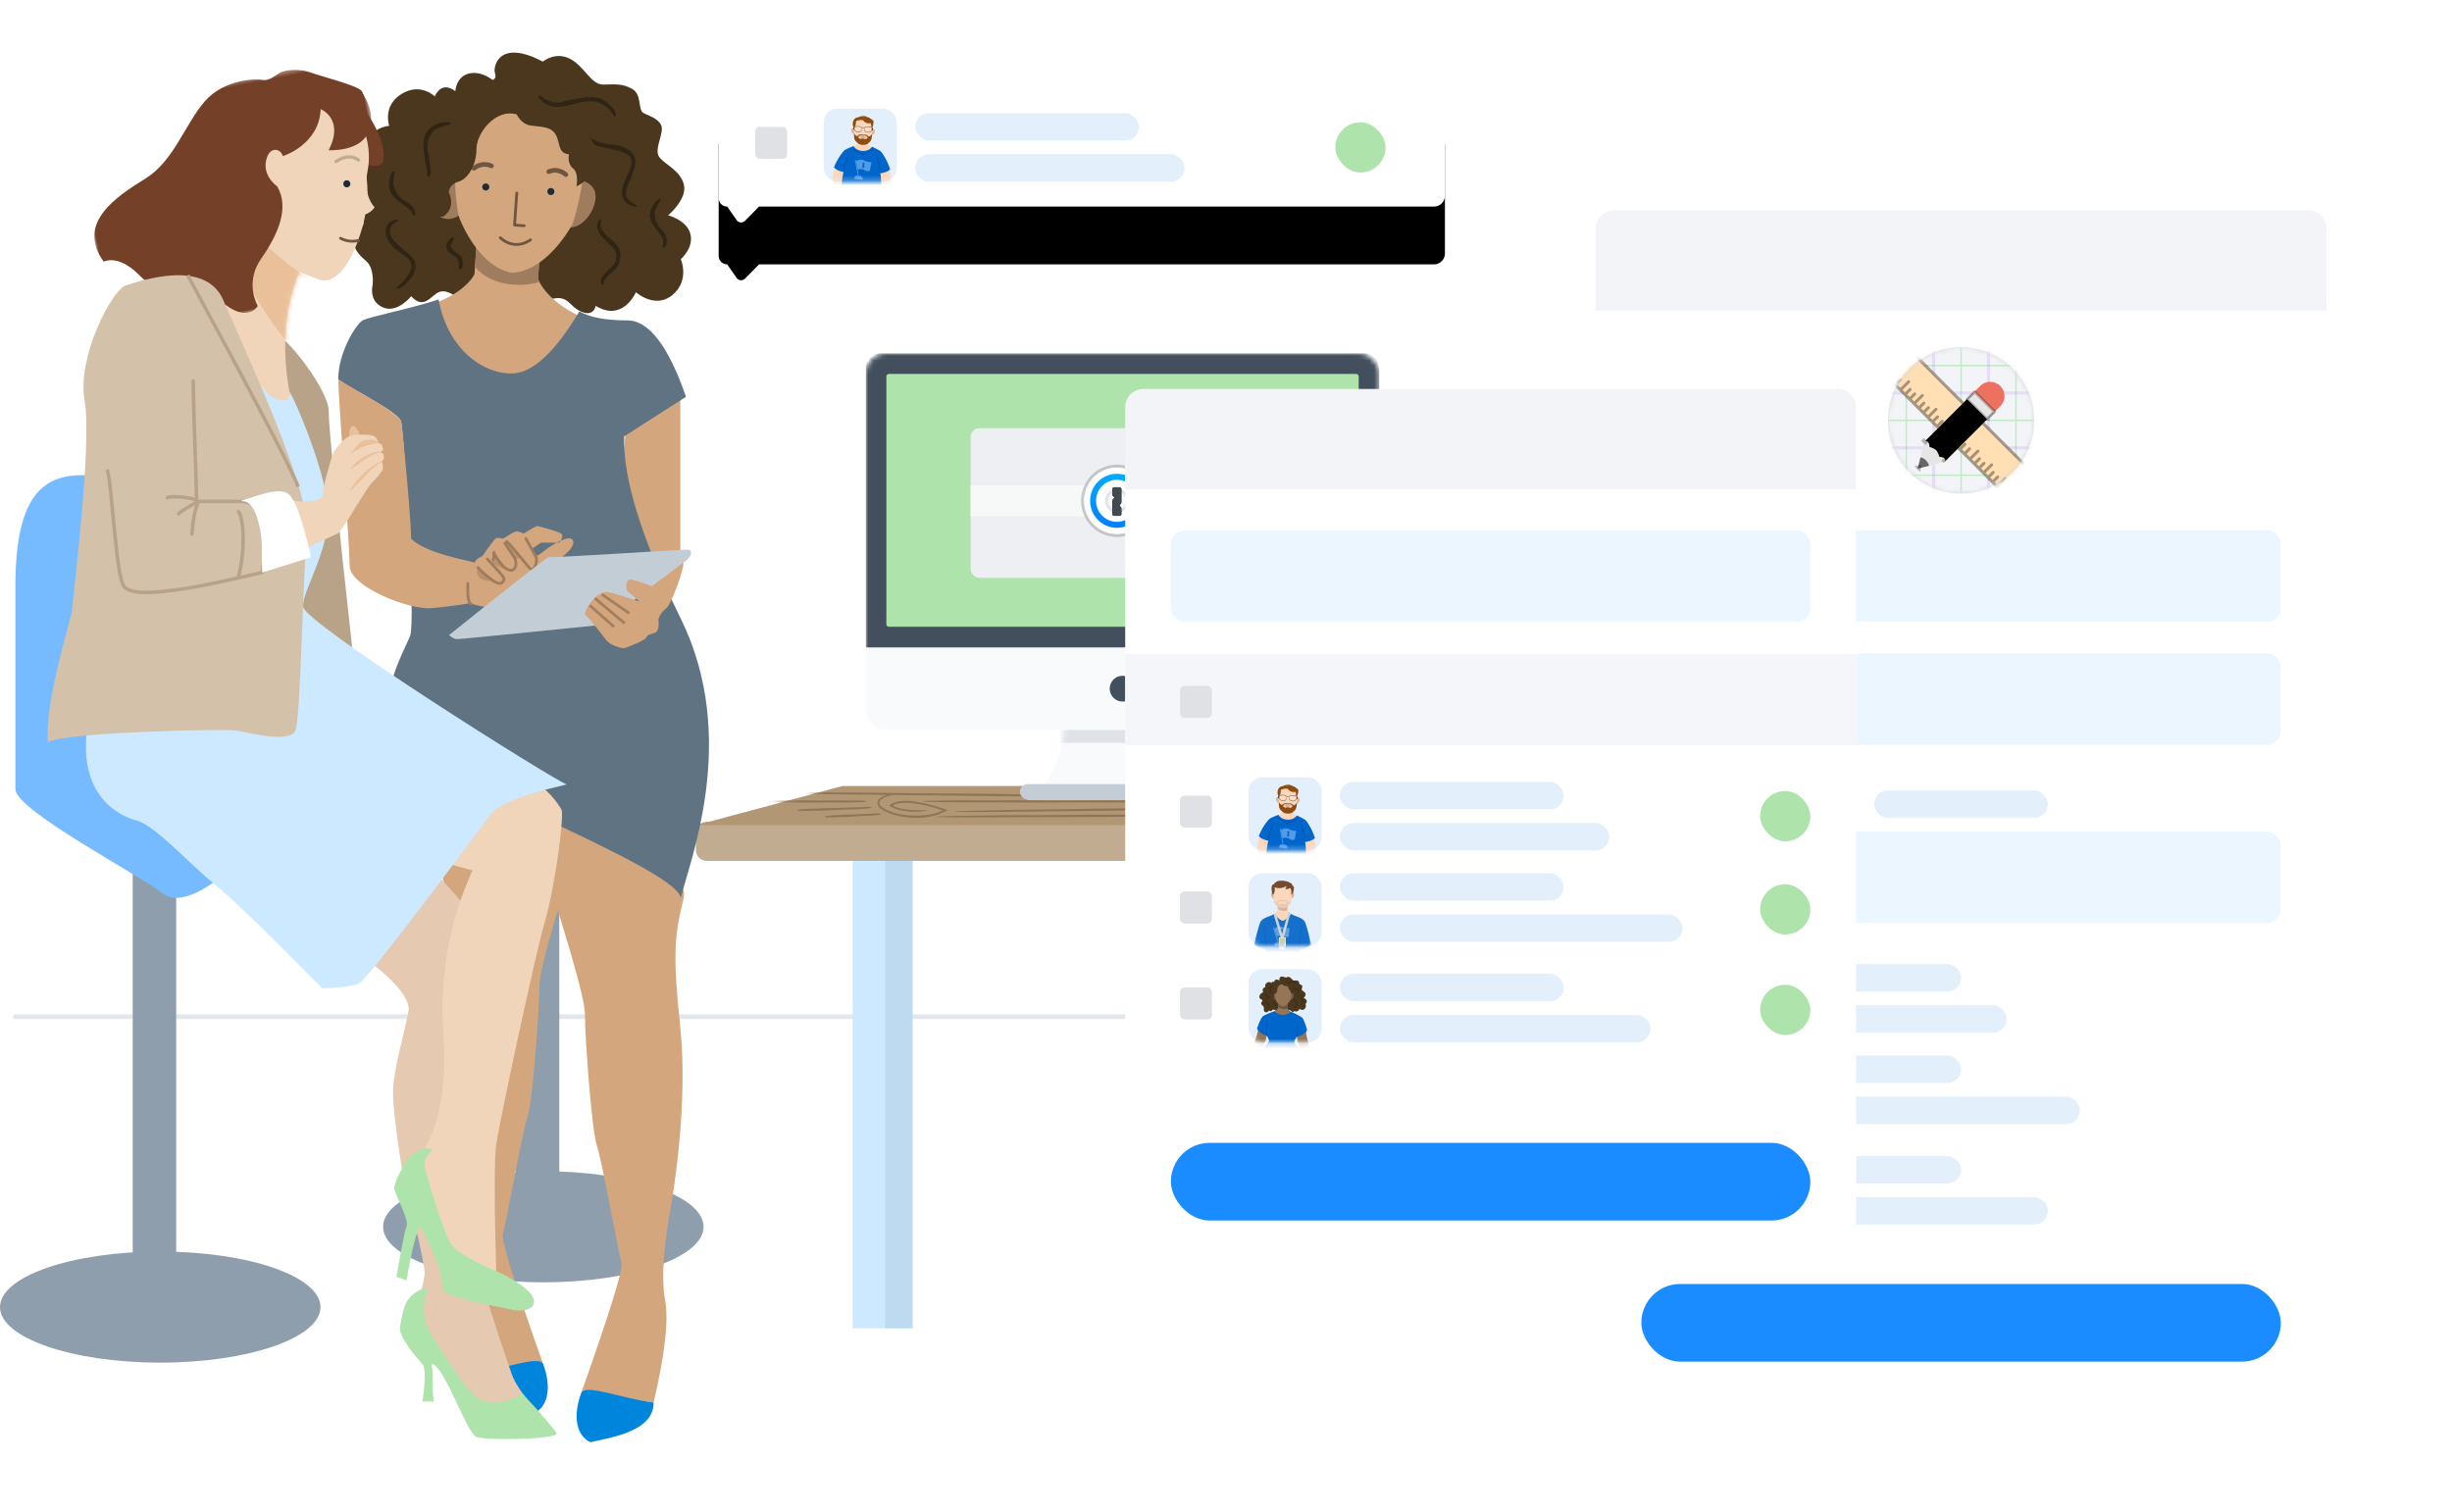 <svg height="314" width="509" xmlns="http://www.w3.org/2000/svg" xmlns:xlink="http://www.w3.org/1999/xlink"><defs><path id="a" d="m30.42 0h276.28l22.661 8.15h-329.361z"/><path id="b" d="m7.46 0h23.98l.023.846a18.135 18.135 0 0 0 7.437 14.153h-38.9a18.281 18.281 0 0 0 7.442-14.262z"/><rect id="c" height="78.21" rx="4.284" width="106.575"/><path id="d" d="m7.398 7.954a.186.186 0 0 1 0-.27l.19-.188a.52.52 0 0 0 .137-.332v-2.732a.38.38 0 0 0 -.375-.38h-1.104a.376.376 0 0 0 -.375.377v1.138a.5.5 0 0 0 .137.317l.19.188a.187.187 0 0 1 0 .27l-.19.19a.524.524 0 0 0 -.137.334v2.729c0 .21.171.38.375.38h1.104a.376.376 0 0 0 .375-.377v-1.139a.5.5 0 0 0 -.137-.317z"/><filter id="e" height="100%" width="100%" x="0%" y="0%"><feOffset in="SourceAlpha" result="shadowOffsetOuter1"/><feColorMatrix in="shadowOffsetOuter1" values="0 0 0 0 1 0 0 0 0 1 0 0 0 0 1 0 0 0 1 0"/></filter><linearGradient id="f" x1="50%" x2="50%" y1="2.34%" y2="98.669%"><stop offset="0" stop-color="#0af"/><stop offset="1" stop-color="#0080ff"/></linearGradient><path id="g" d="m38.828.098c1.422 6.024.568 11.98-2.561 17.868-4.694 8.832-8.618 9.476-10.558 8.26a182.962 182.962 0 0 0 -3.698-2.263c-4.526 6.738-6.789 15.116-6.789 25.134s-5.06 6.52-15.182-10.494l5.015-19.21c8.311-10.44 13.216-15.659 14.712-15.659s6.472-1.212 14.928-3.636h4.133z"/><filter id="h" height="177.3%" width="224.6%" x="-62.2%" y="-38.6%"><feOffset dy="23" in="SourceAlpha" result="shadowOffsetOuter1"/><feGaussianBlur in="shadowOffsetOuter1" result="shadowBlurOuter1" stdDeviation="13"/><feColorMatrix in="shadowBlurOuter1" result="shadowMatrixOuter1" values="0 0 0 0 0.338 0 0 0 0 0.338 0 0 0 0 0.338 0 0 0 0.101 0"/><feMerge><feMergeNode in="shadowMatrixOuter1"/><feMergeNode in="SourceGraphic"/></feMerge></filter><rect id="i" height="15.18" rx="2.846" width="15.171" y=".564"/><rect id="j" height="15.18" rx="2.846" width="15.171"/><path id="k" d="m3.66.647s-.328-.564-.806-.629c-.356-.048-.774.012-.966.045-.192-.034-.61-.093-.966-.045-.478.065-.808.63-.808.63s-.164 1.569-.098 2.345c.065.776.346 1.536.856 1.86.382.241.82.266 1.016.263.196.003.633-.022 1.015-.264.51-.323.79-1.083.857-1.86.065-.776-.1-2.346-.1-2.346"/><rect id="l" height="15.18" rx="2.846" width="15.171"/><ellipse id="m" cx="15.171" cy="15.18" rx="15.171" ry="15.18"/><path id="n" d="m0 0h30.36v30.36h-30.36z"/><filter id="o" height="134.5%" width="132.5%" x="-16.2%" y="-16.2%"><feOffset dy="1" in="SourceAlpha" result="shadowOffsetOuter1"/><feGaussianBlur in="shadowOffsetOuter1" result="shadowBlurOuter1" stdDeviation="1"/><feColorMatrix in="shadowBlurOuter1" result="shadowMatrixOuter1" values="0 0 0 0 0 0 0 0 0 0 0 0 0 0 0 0 0 0 0.07 0"/><feMerge><feMergeNode in="shadowMatrixOuter1"/><feMergeNode in="SourceGraphic"/></feMerge></filter><filter id="p" height="177.5%" width="177.5%" x="-36.1%" y="-36.1%"><feOffset dy="1" in="SourceAlpha" result="shadowOffsetOuter1"/><feGaussianBlur in="shadowOffsetOuter1" result="shadowBlurOuter1" stdDeviation="1"/><feColorMatrix in="shadowBlurOuter1" result="shadowMatrixOuter1" values="0 0 0 0 0 0 0 0 0 0 0 0 0 0 0 0 0 0 0.07 0"/><feMerge><feMergeNode in="shadowMatrixOuter1"/><feMergeNode in="SourceGraphic"/></feMerge></filter><path id="q" d="m5.564 16.631s.044-.033.089-.089l-.09.089zm7.222-13.482-1.043-1.043-10.263 10.264c.114-.091.33-.187.606.09.41.409.348 1.042.348 1.042s.982.286 1.391.696c.41.41.696 1.39.696 1.39s.633-.061 1.043.349c.276.275.18.492.089.606l10.263-10.263-1.043-1.043-2.087-2.087zm-11.306 9.221c-.056.045-.089.09-.089.09z"/><filter id="r" height="100%" width="100%" x="0%" y="0%"><feOffset in="SourceAlpha" result="shadowOffsetInner1"/><feComposite in="shadowOffsetInner1" in2="SourceAlpha" k2="-1" k3="1" operator="arithmetic" result="shadowInnerInner1"/><feColorMatrix in="shadowInnerInner1" values="0 0 0 0 0 0 0 0 0 0 0 0 0 0 0 0 0 0 0.25 0"/></filter><filter id="s" height="206.1%" width="224.6%" x="-62.2%" y="-53%"><feOffset dy="23" in="SourceAlpha" result="shadowOffsetOuter1"/><feGaussianBlur in="shadowOffsetOuter1" result="shadowBlurOuter1" stdDeviation="13"/><feColorMatrix in="shadowBlurOuter1" result="shadowMatrixOuter1" values="0 0 0 0 0.338 0 0 0 0 0.338 0 0 0 0 0.338 0 0 0 0.101 0"/><feMerge><feMergeNode in="shadowMatrixOuter1"/><feMergeNode in="SourceGraphic"/></feMerge></filter><rect id="t" height="15.18" rx="2.846" width="15.171" y=".564"/><rect id="u" height="15.18" rx="2.846" width="15.171"/><path id="v" d="m3.66.647s-.328-.564-.806-.629c-.356-.048-.774.012-.966.045-.192-.034-.61-.093-.966-.045-.478.065-.808.63-.808.63s-.164 1.569-.098 2.345c.065.776.346 1.536.856 1.86.382.241.82.266 1.016.263.196.003.633-.022 1.015-.264.51-.323.79-1.083.857-1.86.065-.776-.1-2.346-.1-2.346"/><rect id="w" height="15.18" rx="2.846" width="15.171"/><path id="x" d="m2.277 0h146.208a2.277 2.277 0 0 1 2.277 2.277v22.432a2.277 2.277 0 0 1 -2.277 2.277h-140.105l-2.905 2.957a1.138 1.138 0 0 1 -1.745-.146l-1.961-2.81a1.77 1.77 0 0 1 -1.769-1.771v-22.94a2.277 2.277 0 0 1 2.277-2.276z"/><filter id="y" height="417%" width="163.7%" x="-31.8%" y="-118.9%"><feMorphology in="SourceAlpha" operator="dilate" radius="2.5" result="shadowSpreadOuter1"/><feOffset dy="12" in="shadowSpreadOuter1" result="shadowOffsetOuter1"/><feGaussianBlur in="shadowOffsetOuter1" result="shadowBlurOuter1" stdDeviation="11.5"/><feColorMatrix in="shadowBlurOuter1" values="0 0 0 0 0.675 0 0 0 0 0.549 0 0 0 0 0.494 0 0 0 0.16 0"/></filter><rect id="z" height="15.18" rx="2.846" width="15.171" y=".564"/><mask id="A" fill="#fff"><use fill="#fff" fill-rule="evenodd" xlink:href="#a"/></mask><mask id="B" fill="#fff"><use fill="#fff" fill-rule="evenodd" xlink:href="#b"/></mask><mask id="C" fill="#fff"><use fill="#fff" fill-rule="evenodd" xlink:href="#c"/></mask><mask id="D" fill="#fff"><use fill="#fff" fill-rule="evenodd" xlink:href="#g"/></mask><mask id="E" fill="#fff"><path d="m0 .312h61.327v47.79h-61.327z" fill="#fff" fill-rule="evenodd"/></mask><mask id="F" fill="#fff"><use fill="#fff" fill-rule="evenodd" xlink:href="#i"/></mask><mask id="G" fill="#fff"><path d="m.481 1.314 14.164-.008-.012 18.245-14.163.009z" fill="#fff" fill-rule="evenodd"/></mask><mask id="H" fill="#fff"><use fill="#fff" fill-rule="evenodd" xlink:href="#j"/></mask><mask id="I" fill="#fff"><path d="m0 0h12.326v17.077h-12.326z" fill="#fff" fill-rule="evenodd"/></mask><mask id="J" fill="#fff"><use fill="#fff" fill-rule="evenodd" xlink:href="#k"/></mask><mask id="K" fill="#fff"><use fill="#fff" fill-rule="evenodd" xlink:href="#l"/></mask><mask id="L" fill="#fff"><path d="m0 0h15.171v16.129h-15.171z" fill="#fff" fill-rule="evenodd"/></mask><mask id="M" fill="#fff"><use fill="#fff" fill-rule="evenodd" xlink:href="#m"/></mask><mask id="N" fill="#fff"><use fill="#fff" fill-rule="evenodd" xlink:href="#n"/></mask><mask id="O" fill="#fff"><use fill="#fff" fill-rule="evenodd" xlink:href="#t"/></mask><mask id="P" fill="#fff"><path d="m.481 1.314 14.164-.008-.012 18.245-14.163.009z" fill="#fff" fill-rule="evenodd"/></mask><mask id="Q" fill="#fff"><use fill="#fff" fill-rule="evenodd" xlink:href="#u"/></mask><mask id="R" fill="#fff"><path d="m0 0h12.326v17.077h-12.326z" fill="#fff" fill-rule="evenodd"/></mask><mask id="S" fill="#fff"><use fill="#fff" fill-rule="evenodd" xlink:href="#v"/></mask><mask id="T" fill="#fff"><use fill="#fff" fill-rule="evenodd" xlink:href="#w"/></mask><mask id="U" fill="#fff"><path d="m0 0h15.171v16.129h-15.171z" fill="#fff" fill-rule="evenodd"/></mask><mask id="V" fill="#fff"><use fill="#fff" fill-rule="evenodd" xlink:href="#z"/></mask><mask id="W" fill="#fff"><path d="m.481 1.314 14.164-.008-.012 18.245-14.163.009z" fill="#fff" fill-rule="evenodd"/></mask></defs><g fill="none" fill-rule="evenodd"><path d="m3.163 211.103h364.062" stroke="#e3e6ea" stroke-linecap="round" stroke-width=".949"/><path d="m177.01 166.223v109.575h12.414v-109.543z" fill="#cce9ff"/><path d="m183.735 166.223v109.575h5.69v-109.543z" fill="#bddaf0"/><path d="m146.757 170.614h318.001a2.295 2.295 0 0 1 2.296 2.296v3.56a2.295 2.295 0 0 1 -2.296 2.295h-318a2.295 2.295 0 0 1 -2.296-2.295v-3.56a2.295 2.295 0 0 1 2.295-2.296z" fill="#c1ac91"/><g transform="translate(144.462 163.205)"><use fill="#b29775" xlink:href="#a"/><g fill="#8d7556"><path d="m40.98 1.86c-.165.035-.364.08-.599.135-.42.11-.974.243-1.576.561-.29.16-.607.396-.716.725-.044.077-.013.172-.03.258.006.09.05.184.07.28.07.177.217.342.39.497.756.592 1.43.813 2.02 1.042.609.211 1.197.378 2.03.531 1.776.33 3.62.283 4.789.172.528-.048 1.15-.125 1.856-.29.352-.085.727-.186 1.117-.326.195-.068.395-.142.596-.233l.2-.086.083-.04c.04-.014-.037-.022-.051-.034l-.152-.054c-.236-.08-.48-.161-.73-.244a35.206 35.206 0 0 0 -1.6-.466c-1.128-.296-2.384-.575-3.772-.71a12.497 12.497 0 0 0 -2.154-.052c-.32.018-.617.087-.912.124-.273.1-.569.142-.813.285l-.11.059-.056.028c-.035.01.002.023.016.034l.068.042.05.027.1.048c.067.033.134.067.204.095.138.062.28.117.428.168a9.01 9.01 0 0 0 2.016.446c.8.097 1.854.139 2.71.13.856.003 1.513-.038 1.523.052.005.047-.6.182-1.608.244-1.004.062-2.42.074-3.97-.286a7.537 7.537 0 0 1 -1.3-.422c-.111-.052-.186-.082-.327-.158a3.565 3.565 0 0 1 -.476-.296l-.114-.082c-.016-.014-.045-.028-.052-.042l.055-.038.223-.153.46-.263c.816-.38 1.66-.474 2.449-.486 1.583-.01 3 .281 4.271.55a36.327 36.327 0 0 1 3.48.967l.654.228.406.147.104.038c-.006.016-.058.034-.085.05l-.202.105-.417.215a4.77 4.77 0 0 1 -.366.18c-.163.07-.33.153-.513.217-.359.14-.754.278-1.193.39-1.76.456-3.191.492-4.68.413a18.154 18.154 0 0 1 -2.344-.302c-.833-.166-1.743-.392-2.745-.814-.499-.216-.967-.469-1.368-.807-.402-.314-.733-.88-.587-1.435.172-.537.592-.79.929-.969a5.205 5.205 0 0 1 1.19-.408l-2.472-.027c-13.625-.142-22.798-.292-22.797-.422 0-.119 4.976-.11 17.746-.035 6.453.038 8.852.105 14.364.153 5.855.051 11.817.065 15.659.125 6.942.107 18.715.288 36.855.406 10.616.08 15.512.223 25.576.27 5.255.024 13.727.178 13.725.335 0 .12-7.9.066-17.91.011-11.606-.064-21.645-.232-29.954-.299-6.572-.062-10.245-.083-21.695-.178-10.391-.088-16.697-.2-27.966-.327zm-26.4 1.333c0-.119.834-.16 2.975-.212 1.082-.027 1.484.017 2.408.01.982-.007 1.982-.052 2.626-.03 1.164.038 3.138.1 6.18.039 1.778-.026 2.6.068 4.288.014.88-.028 2.3.042 2.3.199 0 .12-1.324.145-3.002.19-1.946.05-3.63-.018-5.022-.002-1.102.003-1.718.02-3.637.038-1.92.018-3.008-.044-5.294-.051-2.284-.007-3.822-.065-3.822-.195zm6.466 1.85c-.003-.118.617-.181 2.21-.291.805-.056 1.106-.024 1.794-.056.73-.032 1.474-.105 1.954-.1.869.006 2.341.015 4.604-.128 1.326-.075 1.94-.002 3.196-.101.655-.052 1.715-.02 1.72.136.004.12-.982.18-2.23.27-1.448.104-2.704.082-3.742.135-.82.033-1.278.066-2.707.136-1.43.07-2.242.037-3.945.092-1.702.055-2.85.038-2.854-.092zm5.619 1.347c-.005-.119.465-.182 1.676-.292.612-.055.84-.024 1.363-.055.556-.033 1.12-.105 1.486-.101a34.92 34.92 0 0 0 3.502-.128c1.007-.074 1.475-.002 2.428-.1.499-.053 1.306-.021 1.312.135.006.12-.743.18-1.691.27-1.1.105-2.057.082-2.845.135-.624.033-.972.066-2.058.136-1.087.07-1.705.037-3 .092-1.294.055-2.168.038-2.173-.092zm20.46-3.197c0-.119 2.124-.16 7.575-.212 2.754-.027 3.778.017 6.131.01 2.499-.007 5.044-.052 6.684-.03 2.964.038 7.989.1 15.732.039 4.531-.026 6.621.068 10.917.014 2.243-.028 5.86.042 5.86.199 0 .12-3.372.145-7.645.19-4.954.05-9.24-.018-12.786-.002-2.805.003-4.373.02-9.26.038s-7.658-.044-13.476-.051c-5.817-.007-9.732-.065-9.732-.195zm6.679 2.131c-.002-.118 3.398-.204 12.125-.373 4.41-.084 6.05-.063 9.818-.12 4-.059 8.075-.158 10.702-.171a1799.1 1799.1 0 0 0 25.19-.295c7.256-.122 10.604-.072 17.482-.217 3.592-.075 9.383-.082 9.385.075.001.12-5.398.216-12.238.352-7.932.155-14.795.178-20.474.269-4.491.063-7.002.112-14.827.235-7.825.12-12.262.118-21.579.234-9.313.116-15.583.141-15.584.011zm-3.924 1.066c0-.119 3.54-.182 12.628-.292 4.592-.056 6.3-.024 10.224-.055 4.166-.033 8.408-.105 11.143-.101 4.942.006 13.322.015 26.232-.128 7.555-.074 11.04-.002 18.202-.101 3.74-.052 9.771-.02 9.772.136 0 .12-5.623.18-12.745.27-8.26.105-15.406.082-21.32.135-4.677.033-7.29.066-15.44.136-8.147.07-12.766.037-22.468.092-9.698.055-16.227.038-16.228-.092z" mask="url(#A)"/><path d="m160.35 1.86c-.165.035-.364.08-.598.135-.42.11-.975.243-1.577.561-.289.16-.607.396-.716.725-.044.077-.013.172-.03.258.007.09.05.184.07.28.07.177.217.342.39.497.756.592 1.43.813 2.021 1.042.608.211 1.196.378 2.03.531 1.776.33 3.62.283 4.788.172.528-.048 1.15-.125 1.856-.29.352-.085.727-.186 1.117-.326.195-.068.395-.142.596-.233l.2-.086.083-.04c.04-.014-.036-.022-.051-.034l-.151-.054-.73-.244a35.206 35.206 0 0 0 -1.6-.466c-1.129-.296-2.385-.575-3.773-.71a12.497 12.497 0 0 0 -2.154-.052c-.32.018-.617.087-.912.124-.273.1-.569.142-.813.285l-.11.059-.055.028c-.035.01.001.023.015.034l.068.042.05.027.1.048c.067.033.134.067.204.095.138.062.28.117.428.168.589.208 1.249.36 2.016.446.8.097 1.855.139 2.71.13.856.003 1.513-.038 1.523.052.005.047-.6.182-1.607.244-1.005.062-2.42.074-3.97-.286a7.537 7.537 0 0 1 -1.3-.422c-.112-.052-.187-.082-.328-.158a3.565 3.565 0 0 1 -.476-.296l-.114-.082c-.016-.014-.045-.028-.052-.042l.055-.038.223-.153.46-.263c.816-.38 1.66-.474 2.45-.486 1.582-.01 3 .281 4.27.55a36.327 36.327 0 0 1 3.48.967l.655.228.405.147.104.038c-.006.016-.058.034-.085.05l-.202.105-.416.215a4.77 4.77 0 0 1 -.367.18c-.163.07-.33.153-.512.217-.36.14-.755.278-1.194.39-1.76.456-3.19.492-4.68.413a18.154 18.154 0 0 1 -2.344-.302c-.833-.166-1.742-.392-2.745-.814-.499-.216-.967-.469-1.367-.807-.402-.314-.734-.88-.588-1.435.172-.537.593-.79.93-.969a5.205 5.205 0 0 1 1.189-.408l-2.472-.027c-13.625-.142-22.798-.292-22.797-.422.001-.119 4.976-.11 17.746-.035 6.453.038 8.853.105 14.365.153 5.854.051 11.816.065 15.658.125 6.942.107 18.716.288 36.855.406 10.616.08 15.512.223 25.576.27 5.256.024 13.727.178 13.725.335 0 .12-7.9.066-17.91.011-11.605-.064-21.645-.232-29.954-.299-6.572-.062-10.245-.083-21.695-.178-10.391-.088-16.697-.2-27.966-.327zm-26.4 1.333c0-.119.834-.16 2.975-.212 1.082-.027 1.484.017 2.408.01.982-.007 1.982-.052 2.626-.03 1.164.038 3.138.1 6.18.039 1.778-.026 2.6.068 4.288.014.88-.028 2.301.042 2.301.199 0 .12-1.324.145-3.003.19-1.946.05-3.63-.018-5.022-.002-1.102.003-1.718.02-3.637.038-1.92.018-3.008-.044-5.294-.051-2.284-.007-3.822-.065-3.822-.195zm6.467 1.85c-.004-.118.616-.181 2.21-.291.804-.056 1.105-.024 1.793-.056.73-.032 1.474-.105 1.955-.1.868.006 2.34.015 4.603-.128 1.326-.075 1.94-.002 3.196-.101.655-.052 1.715-.02 1.72.136.004.12-.982.18-2.23.27-1.448.104-2.704.082-3.741.135-.821.033-1.279.066-2.708.136-1.43.07-2.242.037-3.945.092-1.702.055-2.85.038-2.853-.092zm5.618 1.347c-.005-.119.465-.182 1.676-.292.612-.055.84-.024 1.364-.055.556-.033 1.12-.105 1.485-.101a34.92 34.92 0 0 0 3.502-.128c1.007-.074 1.476-.002 2.428-.1.5-.053 1.306-.021 1.313.135.005.12-.744.18-1.692.27-1.1.105-2.057.082-2.845.135-.624.033-.972.066-2.058.136s-1.705.037-3 .092c-1.294.055-2.167.038-2.173-.092zm20.46-3.197c0-.119 2.124-.16 7.575-.212 2.754-.027 3.778.017 6.132.01 2.498-.007 5.043-.052 6.683-.03 2.964.038 7.99.1 15.732.039 4.531-.026 6.621.068 10.917.014 2.243-.028 5.86.042 5.86.199 0 .12-3.372.145-7.644.19-4.955.05-9.24-.018-12.787-.002-2.805.003-4.372.02-9.26.038-4.887.018-7.657-.044-13.476-.051-5.816-.007-9.732-.065-9.732-.195zm6.679 2.131c-.002-.118 3.398-.204 12.126-.373 4.41-.084 6.05-.063 9.817-.12 4.001-.059 8.076-.158 10.702-.171a1799.1 1799.1 0 0 0 25.191-.295c7.256-.122 10.603-.072 17.481-.217 3.592-.075 9.383-.082 9.385.075.001.12-5.398.216-12.238.352-7.931.155-14.795.178-20.474.269-4.491.063-7.002.112-14.827.235-7.825.12-12.261.118-21.579.234-9.313.116-15.583.141-15.584.011zm-3.924 1.066c0-.119 3.54-.182 12.629-.292 4.591-.056 6.3-.024 10.223-.055 4.166-.033 8.409-.105 11.143-.101 4.942.006 13.322.015 26.232-.128 7.555-.074 11.04-.002 18.203-.101 3.74-.052 9.77-.02 9.77.136.001.12-5.621.18-12.744.27-8.26.105-15.406.082-21.32.135-4.676.033-7.29.066-15.44.136-8.147.07-12.766.037-22.468.092-9.697.055-16.227.038-16.228-.092z" mask="url(#A)" transform="matrix(-1 0 0 1 391.826 0)"/><path d="m278.81 1.86c-.166.035-.365.08-.6.135-.42.11-.974.243-1.576.561-.289.16-.607.396-.716.725-.044.077-.013.172-.03.258.007.09.05.184.07.28.07.177.217.342.39.497.756.592 1.43.813 2.02 1.042.609.211 1.197.378 2.03.531 1.776.33 3.62.283 4.789.172.528-.048 1.15-.125 1.856-.29.352-.085.727-.186 1.117-.326.195-.068.395-.142.596-.233l.2-.086.083-.04c.04-.014-.036-.022-.051-.034l-.151-.054-.73-.244a35.206 35.206 0 0 0 -1.6-.466c-1.129-.296-2.385-.575-3.773-.71a12.497 12.497 0 0 0 -2.154-.052c-.32.018-.617.087-.912.124-.273.1-.569.142-.813.285l-.11.059-.056.028c-.034.01.002.023.016.034l.068.042.05.027.1.048c.067.033.134.067.204.095.138.062.28.117.428.168.589.208 1.249.36 2.016.446.8.097 1.855.139 2.71.13.856.003 1.513-.038 1.523.052.005.047-.6.182-1.607.244-1.005.062-2.42.074-3.97-.286a7.537 7.537 0 0 1 -1.3-.422c-.112-.052-.187-.082-.328-.158a3.565 3.565 0 0 1 -.476-.296l-.114-.082c-.016-.014-.045-.028-.052-.042l.055-.038.223-.153.46-.263c.816-.38 1.66-.474 2.45-.486 1.582-.01 3 .281 4.27.55a36.326 36.326 0 0 1 3.48.967l.655.228.405.147.104.038c-.006.016-.058.034-.085.05l-.202.105-.416.215a4.77 4.77 0 0 1 -.367.18c-.163.07-.33.153-.512.217-.36.14-.755.278-1.194.39-1.76.456-3.19.492-4.68.413a18.154 18.154 0 0 1 -2.344-.302c-.833-.166-1.743-.392-2.745-.814-.499-.216-.967-.469-1.367-.807-.402-.314-.734-.88-.588-1.435.172-.537.593-.79.93-.969a5.205 5.205 0 0 1 1.189-.408l-2.472-.027c-13.625-.142-22.798-.292-22.797-.422.001-.119 4.976-.11 17.746-.035 6.453.038 8.853.105 14.365.153 5.854.051 11.816.065 15.658.125 6.942.107 18.716.288 36.855.406 10.616.08 15.512.223 25.576.27 5.256.024 13.727.178 13.725.335 0 .12-7.9.066-17.91.011-11.605-.064-21.645-.232-29.954-.299-6.572-.062-10.245-.083-21.695-.178-10.391-.088-16.697-.2-27.966-.327zm-26.401 1.333c0-.119.834-.16 2.975-.212 1.082-.027 1.484.017 2.408.01.982-.007 1.982-.052 2.626-.03 1.164.038 3.138.1 6.18.039 1.778-.026 2.6.068 4.288.014.88-.028 2.3.042 2.3.199 0 .12-1.323.145-3.002.19-1.946.05-3.63-.018-5.022-.002-1.102.003-1.718.02-3.637.038-1.92.018-3.008-.044-5.294-.051-2.284-.007-3.822-.065-3.822-.195zm6.467 1.85c-.004-.118.616-.181 2.21-.291.804-.056 1.105-.024 1.793-.056.73-.032 1.474-.105 1.955-.1.868.006 2.34.015 4.603-.128 1.326-.075 1.94-.002 3.196-.101.655-.052 1.715-.02 1.72.136.004.12-.982.18-2.23.27-1.448.104-2.704.082-3.742.135-.82.033-1.278.066-2.707.136-1.43.07-2.242.037-3.945.092-1.702.055-2.85.038-2.853-.092zm-7.7 1.439c-1.294.055-2.167.038-2.173-.092-.005-.119.465-.182 1.676-.292.612-.055.841-.024 1.364-.055.556-.033 1.12-.105 1.486-.101.66.007 16.36.015 18.08-.128 1.008-.074 1.476-.002 2.43-.1.498-.053 1.305-.021 1.311.135.006.12-.743.18-1.691.27-1.1.105-2.057.082-2.845.135-.624.033-15.551.066-16.638.136-1.086.07-1.705.037-3 .092zm33.778-3.29c0-.118 2.124-.158 7.575-.21 2.754-.028 3.778.016 6.132.009 2.498-.007 5.043-.052 6.683-.03 2.964.038 7.99.1 15.732.039 4.531-.026 6.621.068 10.917.014 2.243-.028 5.86.042 5.86.199 0 .12-3.372.145-7.644.19-4.955.05-9.24-.018-12.787-.002-2.805.003-4.372.02-9.26.038-4.887.018-7.658-.044-13.476-.051-5.816-.007-9.732-.065-9.732-.195zm6.679 2.132c-.002-.118 3.398-.204 12.126-.373 4.41-.084 6.05-.063 9.817-.12 4.001-.059 8.076-.158 10.702-.171a1799.1 1799.1 0 0 0 25.191-.295c7.256-.122 10.603-.072 17.481-.217 3.592-.075 9.383-.082 9.385.075.001.12-5.398.216-12.238.352-7.931.155-14.795.178-20.474.269-4.491.063-7.002.112-14.827.235-7.825.12-12.262.118-21.579.234-9.313.116-15.583.141-15.584.011zm-3.923 1.066c0-.119 3.54-.182 12.628-.292 4.592-.056 6.3-.024 10.224-.055 4.166-.033 8.409-.105 11.143-.101 4.942.006 13.322.015 26.232-.128 7.555-.074 11.04-.002 18.203-.101 3.74-.052 9.77-.02 9.77.136.001.12-5.621.18-12.744.27-8.26.105-15.406.082-21.32.135-4.676.033-7.29.066-15.44.136-8.147.07-12.766.037-22.468.092-9.697.055-16.227.038-16.228-.092z" mask="url(#A)"/></g></g><g transform="translate(179.734 73.357)"><g fill-rule="nonzero"><g transform="translate(33.571 77.674)"><use fill="#f9fafb" xlink:href="#b"/><path d="m5.862-2.143h27.177v5.357h-27.177z" fill="#dfe3e8" mask="url(#B)"/></g><rect fill="#c4cdd5" height="3.214" rx="1.607" width="42.63" x="31.972" y="89.459"/><use fill="#f9fafb" xlink:href="#c"/><path d="m3.213 0h100.149a3.213 3.213 0 0 1 3.213 3.213v57.855h-106.575v-57.855a3.213 3.213 0 0 1 3.213-3.213z" fill="#434f5c" mask="url(#C)"/><path d="m4.799 4.285h96.977c.296 0 .536.24.536.536v51.426c0 .296-.24.536-.536.536h-96.976a.536.536 0 0 1 -.536-.536v-51.426c0-.296.24-.536.536-.536z" fill="#afe3ac"/></g><rect fill="#eeeff2" height="31.086" rx="1.822" width="61.635" x="21.754" y="15.543"/><path d="m21.754 27.429h61.635v6.4h-61.635z" fill="#f7f9f9"/><g transform="translate(45.32 23.772)"><ellipse cx="6.798" cy="6.857" fill="#fff" rx="7.114" ry="7.174" stroke="#000" stroke-opacity=".2" stroke-width=".632"/><ellipse cx="6.798" cy="6.857" fill="#fff" rx="6.798" ry="6.857"/><ellipse cx="6.798" cy="6.857" fill="#f9f9f9" rx="2.163" ry="2.182" stroke="#e5e5e5" stroke-width=".632"/><use fill="#000" filter="url(#e)" xlink:href="#d"/><use fill="#434a4f" xlink:href="#d"/><path d="m6.798 12.468c-3.072 0-5.562-2.512-5.562-5.61 0-3.1 2.49-5.611 5.562-5.611s5.562 2.512 5.562 5.61c0 3.099-2.49 5.61-5.562 5.61zm0-1.247c2.39 0 4.326-1.954 4.326-4.364s-1.937-4.363-4.326-4.363c-2.39 0-4.326 1.953-4.326 4.363s1.937 4.364 4.326 4.364z" fill="url(#f)"/></g><ellipse cx="53.287" cy="69.639" fill="#434f5c" fill-rule="nonzero" rx="2.664" ry="2.678"/></g><g transform="translate(0 98.657)"><g fill="#8e9eac"><ellipse cx="33.264" cy="172.747" rx="33.264" ry="11.529"/><ellipse cx="112.787" cy="156.071" rx="33.264" ry="11.529"/><path d="m27.55 69.24v99.317a4.512 4.512 0 0 0 9.024 0v-98.61l-9.023-.707zm79.523-16.676v99.317a4.512 4.512 0 0 0 9.024 0v-98.61z"/></g><path d="m17.156 0c-8.32 0-13.956 4.432-13.956 23.036v42.194c0 4.334 25.97 17.939 30.454 21.559 2.99 2.413 8.158.41 15.505-6.01-15.789-53.854-26.457-80.779-32.003-80.779z" fill="#76baff"/></g><path d="m141.227 82.742v32.028l-12.248 1.037c.168-13.992.457-22.599.869-25.821.617-4.834 11.38-13.983 11.38-7.244zm.673 103.87c-1.966 7.787-2.236 11.877-.665 26.914 1.57 15.037-1.277 33.165-2.04 37.447-.764 4.281-2.23 13.03-1.115 19.107.743 4.052-.055 11.101-2.394 21.149l-15.041-1.96c5.976-16.863 8.767-25.875 8.373-27.037-.592-1.742-4.01-21.11-5.098-24.277s-2.5-22.424-2.5-27.459c0-3.356-4.239-17.84-12.716-43.449 23.441 7.853 34.506 14.375 33.196 19.565z" fill="#d3a67d"/><path d="m120.645 289.27c-.817 2.02-2.324 7.987 1.87 10.188 5.12-1.079 13.17-2.457 13.17-8.23-6.745-.844-14.223-3.98-15.04-1.958z" fill="#0085dd"/><path d="m91.508 180.612c1.965 7.787 2.236 11.877.665 26.914-1.57 15.037 1.276 33.165 2.04 37.447.764 4.281 2.23 13.03 1.115 19.107-.743 4.052.055 11.101 2.394 21.149l15.04-1.96c-5.976-16.863-8.767-25.875-8.372-27.037.592-1.742 4.01-21.11 5.098-24.277 1.087-3.167 2.5-22.424 2.5-27.459 0-3.356 4.238-17.84 12.716-43.449-23.441 7.853-34.507 14.375-33.196 19.565z" fill="#d3a67d"/><path d="m112.763 283.27c.817 2.02 2.324 7.987-1.87 10.188-5.12-1.079-13.171-2.457-13.171-8.23 6.746-.844 14.224-3.98 15.04-1.958z" fill="#0085dd"/><path d="m94.52 18.936s.142-2.987 2.77-3.654c2.63-.666 4.953 1.319 4.953 1.319s.94-.178.503-1.423c-.437-1.246.748-7.238 9.932-2.383 0 0 2.53-2.132 5.572-.623 3.043 1.508 4.384 5.409 6.968 5.387s3.851-.257 5.952.862 1.27 4.341 2.315 4.981 2.956 1.017 3.738 2.53c.782 1.512-1.476 4.949-.458 6.543 1.019 1.595 4.444 2.817 5.2 5.842.758 3.024-3.271 6.395-3.271 6.395s3.835.949 4.614 3.838c.779 2.89-1.982 5.258-1.982 5.258s1.917 4.334-1.687 7.404c-3.605 3.07-7.63-.534-7.63-.534s-2.7 6.292-8.351 2.82c0 0-.342 2.365-3.016 1.206-2.675-1.16-2.58-3.663-6.535-2.523-2.99.863-12.58 1.105-17.047.71-1.439-.128-2.29-1.17-2.29-1.17s-1.858-1.71-3.575-1.101-3.128 3.858-5.831.888c0 0-2.854 3.567-5.795 2.349-3.147-1.304-2.214-4.69-2.214-4.69s.446-3.493-1.424-5.041c-1.868-1.549-2.624-2.857-2.362-4.297s2.277-2.554 1.827-4.205-5.02-1.485-4.217-6.046c.803-4.56 5.893-5.8 5.893-5.8s-2.628-6.85 3.723-7.661c0 0-1.447-4.11 2.52-6.588 3.966-2.476 6.946.486 6.946.486s1.242-3.38 4.259-1.079z" fill="#4a371e"/><path d="m120.699 26.49c-.133.026-.137.546.245 1.317.37.756 1.228 1.772 2.611 2.317.692.272 1.293.4 1.827.52l1.488.325c.92.212 1.813.371 2.776.769.477.202.808.437 1.004.691.123.113.168.258.246.374.056.128.084.261.13.381.095.526.041.977-.14 1.58-.216.766-.633 1.587-1.045 2.524-.204.47-.41.974-.56 1.538-.15.557-.248 1.2-.107 1.883.13.588.47 1.096.848 1.41.38.32.767.5 1.09.617.654.222 1.07.22 1.1.107.046-.171-.336-.386-.79-.655-.459-.27-.928-.643-1.18-.99a1.783 1.783 0 0 1 -.316-1.082c.006-.366.087-.715.194-1.061.218-.696.556-1.382.956-2.38.33-.86.649-1.664.778-2.484.133-.824-.027-1.662-.466-2.25-.431-.584-.977-.908-1.435-1.127a9.559 9.559 0 0 0 -1.221-.475c-.77-.253-1.99-.348-3.131-.555-.27-.05-.498-.1-.707-.156a4.93 4.93 0 0 1 -.579-.175c-.371-.12-.744-.283-1.262-.566-1.018-.592-1.508-1.315-1.806-1.758-.3-.454-.42-.67-.548-.638m16.395 14.849c-.157-.215-1.011.232-1.658 1.459-.578 1.225-.703 2.068-.259 3.202.137.264.265.489.374.656l.295.418.512.683c.24.307.487.665.735 1.034.25.379.462.72.538 1.102.068.345-.015.73-.055 1.012-.051.284-.053.481.065.535.153.071.343-.062.513-.286.16-.23.292-.563.292-.855a3.122 3.122 0 0 0 -.243-1.353 4.09 4.09 0 0 0 -.679-1.074c-.562-.622-.946-1.172-1.21-1.656a3.558 3.558 0 0 1 -.258-.623c-.03-.19-.088-.344-.076-.483-.028-.292-.139-.749-.04-1.22.102-.438.262-.583.485-1.07.236-.486.469-.803.593-1.027.128-.223.156-.355.076-.455m-12.384 4.174c-.1-.087-.421.115-.628.685-.1.283-.158.66-.1 1.081.058.42.23.874.507 1.291.28.405.579.734.831.987.254.264.489.495.714.718.445.446.898.84 1.34 1.341.427.504.532.876.574 1.23.03.352 0 .66-.08 1.055-.092.466-.373.932-.784 1.384-.407.458-.945.896-1.486 1.48-.23.257-.453.514-.62.803a1.61 1.61 0 0 0 -.258.886c.025.276.115.48.218.579.095.108.169.143.223.11.156-.094.109-.388.18-.627.067-.232.272-.511.472-.772.366-.494.785-.796 1.172-1.128.39-.335.82-.683 1.222-1.35a4.505 4.505 0 0 0 .547-1.725c.07-.535.039-1.062-.105-1.51-.14-.454-.37-.799-.57-1.076-.202-.281-.393-.493-.55-.674-.356-.403-1.02-.834-1.578-1.347-.506-.485-.647-.732-1.007-1.36-.319-.64-.262-1.16-.214-1.487.052-.333.086-.495-.02-.574" fill="#302414"/><path d="m123.18 66.838c-7.64-2.812-10.325-6.62-11.155-8.213a10.157 10.157 0 0 1 -.299-.662l-.032-.09-.003-.002.475-6.805-6.581-.46-.037-.003-6.581-.46-.476 6.806s-.046.092-.14.255c-.623 1.048-3.548 5.092-12.481 7.025 0 0-8.654 3.893 17.417 16.747l.042-.61c.06.035.105.062.133.077l-.002.019.02-.008.017.01.001-.018.146-.059-.043.61c27.606-9.1 19.579-14.159 19.579-14.159" fill="#d3a67d"/><path d="m100.11 56.841c2.423 1.819 5.316 2.191 6.624 2.263 1.038.088 3.098.125 5.232-.6-.19-.398-.276-.632-.276-.632l.476-6.806-6.581-.46-.037-.003-6.581-.46-.365 5.21a8.373 8.373 0 0 0 1.507 1.488m-5.263-20.005s-2.97-2.747-5.69-.398c-2.719 2.35.487 10.433 5.101 8.82 4.614-1.611.59-8.422.59-8.422m22.419 1.568s3.325-2.307 5.69.398c2.366 2.704-1.934 10.263-6.279 8.024-4.344-2.238.59-8.422.59-8.422" fill="#9e7c5d"/><path d="m121.313 28.31c-.915-5.304-12.668-4.977-12.726-4.976-.058-.01-11.652-1.969-13.296 3.156-1.648 5.137-.692 16.804.059 18.753.716 1.862 4.16 9.537 10.07 11.199.365.107.511.145.835.196h.005c.307 0 .573-.023.855-.078 6.083-.823 10.562-7.944 11.53-9.688 1.015-1.826 3.586-13.246 2.668-18.562" fill="#d3a67d"/><path d="m107.278 40.086-.465 6.646 1.987.139m-4.95 2.489s2.744 2.856 6.276.44" stroke="#6e5641" stroke-linecap="round" stroke-linejoin="round" stroke-width=".58"/><path d="m101.573 38.876a.732.732 0 0 1 -.78.681.732.732 0 0 1 -.677-.783.732.732 0 0 1 .78-.68.732.732 0 0 1 .677.782m13.509.944a.732.732 0 0 1 -.78.682.732.732 0 0 1 -.677-.783.732.732 0 0 1 .78-.681.732.732 0 0 1 .677.783" fill="#212b36"/><path d="m98.39 34.93c1.896-1.432 3.626-.482 3.626-.482m15.444 1.815s-1.52-1.508-3.55-.616" stroke="#6e5641" stroke-linecap="round" stroke-linejoin="round" stroke-width=".964"/><path d="m110.124 26.056c1.992.301 4.156.129 5.19 1.818 1.033 1.69.418 3.987 2.805 4.158 0 0-.44 1.933.829 2.922s.724 3.761.724 3.761 4.372-2.25 4.692-5.337-6.645-11.846-6.645-11.846l-9.962-2.757-10.845 2.222-9.701 16.258c-.455 3.804-.454 6.07.003 6.797.617.983 2.227 1.284 4.83.903 0 0 2.73-1.7 1.112-4.966 0 0-.062-1.664 2.004-2.254 2.066-.589 3.758-3.609 3.748-6.824s3.906-8.439 8.36-7.157c0 0 .864 2.001 2.856 2.302z" fill="#4a371e"/><path d="m93.593 25.618c.008-.14-.27-.258-.763-.282a4.908 4.908 0 0 0 -2.004.36c-.798.319-1.356.694-1.798 1.145a3.645 3.645 0 0 0 -.955 1.707c-.168.718-.191 1.203-.178 1.597-.003.199.011.375.026.553.009.179.027.357.051.554.123 1.003.275 2.185.543 3.468.111.555.149 1.05.182 1.413.023.36.06.595.19.62.165.033.327-.197.437-.535.043-.167.08-.36.093-.549a3.284 3.284 0 0 0 -.024-.536c-.215-1.202-.167-1.801-.424-3.002-.249-1.018-.284-1.862-.179-2.52.113-.648.319-1.132.522-1.413.197-.325.466-.877.973-1.242.473-.337.746-.362 1.385-.629.653-.242 1.15-.331 1.461-.42.316-.085.456-.161.462-.29m-11.79 9.949c-.12-.074-.326.065-.534.396-.204.329-.417.855-.474 1.527-.056.67-.01 1.18.083 1.652.11.47.277.908.612 1.38.34.453.606.714.837.921.232.208.429.36.68.55l1.036.745c.362.263.718.52 1.025.823.538.536.579 1.272.853 1.241.17-.01.266-.22.298-.506 0-.143-.017-.304-.052-.459a1.752 1.752 0 0 0 -.193-.416 5.865 5.865 0 0 0 -.851-.966 4.94 4.94 0 0 0 -.978-.722c-1.43-.746-1.901-1.733-2.062-2.246-.102-.287-.347-.702-.418-1.175-.058-.446.033-.637.057-1.161.04-.525.137-.893.171-1.14.038-.247.02-.377-.09-.444m.821 10.157c-.023-.132-.415-.186-1.038.049a2.582 2.582 0 0 0 -1.005.713c-.33.373-.554.963-.52 1.568.03.606.196 1.079.375 1.49.18.415.396.764.63 1.08.47.63 1.016 1.127 1.735 1.647 1.43 1.011 1.88 1.294 2.353 2.013.284.45.3 1.033.097 1.683-.194.64-.593 1.283-1.116 1.933-.907 1.137-1.935 1.761-1.793 1.984.083.148.435.084.831-.112a4.078 4.078 0 0 0 1.118-.833c.536-.595.925-1.046 1.276-1.56.332-.515.671-1.117.695-2.042.012-.822-.375-1.526-.782-1.986-.41-.477-.833-.81-1.197-1.107-.737-.588-1.266-1.037-1.612-1.402-.388-.394-1.056-.924-1.418-1.649-.1-.162-.136-.32-.184-.461-.055-.142-.068-.274-.086-.407a2.253 2.253 0 0 1 .033-.891c.088-.354.303-.621.519-.821.216-.203.435-.336.605-.443.346-.211.51-.318.484-.446m11.576 3.665c-.08-.114-.272-.106-.52.033a2.07 2.07 0 0 0 -.81.886c-.242.475-.276.991-.12 1.4.042.097.086.192.135.287.053.087.116.163.18.245.132.162.256.266.419.394.643.47.863.539 1.164.787.201.14.348.34.437.55.09.214.126.454.165.773.056.562-.079 1.063.178 1.141.318.114.638-.404.632-.792-.018-.367.015-.634-.014-.934a1.507 1.507 0 0 0 -.39-.948c-.506-.497-.933-.72-1.218-.984a3.018 3.018 0 0 1 -.571-.638c-.085-.16-.302-.292-.32-.528 0-.228.124-.3.245-.604.146-.31.31-.53.39-.691.084-.162.092-.272.019-.377m17.623-29.551c-.117.076-.001.44.415.91.415.46 1.165 1.037 2.237 1.297 1.062.24 1.913.159 2.622.03a24.375 24.375 0 0 0 2.16-.511c1.6-.427 2.114-.51 3.035-.56 1.17-.056 2.534.32 3.721 1.34 1.045.894 1.495 1.993 1.75 1.866.153-.067.134-.407-.006-.816-.146-.405-.417-.875-.715-1.167-.55-.566-1.001-.95-1.508-1.283a4.53 4.53 0 0 0 -1.924-.718c-1.429-.141-2.556.064-3.46.202-.893.162-1.582.286-2.092.38-.556.086-1.382.448-2.152.505a3.198 3.198 0 0 1 -.907-.068 8.852 8.852 0 0 1 -.961-.258c-.806-.28-1.301-.664-1.625-.89-.322-.236-.484-.332-.59-.259" fill="#302414"/><path d="m91.043 62.17c-5.168 1.785-14.413 3.589-15.767 4.36-1.355.773-5.06 6.605-5.06 12.22 2.225 1.797 12.414 6.72 13.021 8.699.608 1.979 3.138 41.643 1.873 44.675-1.265 3.031-7.072 13.263-3.536 20.384 3.536 7.12 58.523 27.282 59.765 33.925 1.724-7.473 12.221-33.082 0-57.943-8.147-16.574-12.067-29.204-11.762-37.89l12.83-8.21c-3.664-10.573-7.725-15.86-12.185-15.86s-7.776-.626-9.95-1.879c-5.13 8.6-9.827 12.9-14.091 12.9-6.398 0-13.38-5.534-15.138-15.382z" fill="#5f7382"/><path d="m70.217 78.75c0 3.682 2.378 34.693 2.378 38.811s12.136 9.21 17.221 8.698c3.39-.341 5.956-.677 7.697-1.007 3.52 1.108 6.122 1.226 7.807.356 1.686-.871 5.54-1.945 11.565-3.221.186-1.105-.264-1.658-1.35-1.658-1.087 0-2.333-.12-3.737-.36 3.034-3.014 4.73-4.647 5.087-4.899.536-.376 2.75-2.232 1.966-3.39-.783-1.16-4.645 1.342-5.291 1.852-.646.509-2.015 1.643-2.56 1.538-.362-.07-.605-.537-.73-1.403l2.043-1.392h3.616c.433 0 1.146-1.475.573-1.88-.573-.406-4.6-1.568-4.957-1.568-.238 0-1.188.522-2.85 1.568-.626-.31-1.113-.465-1.46-.465-.348 0-1.254.496-2.72 1.49-.894-.173-1.448-.173-1.663 0-.214.173-1.124 1.39-2.73 3.65-1.019.438-1.528.896-1.528 1.374-1.081-.417-10.54-2.002-13.244-5.024 0-3.958-1.818-23.019-2.048-24.306-.103-.577-1.937-2.03-4.312-3.51-2.925-1.825-6.654-3.781-8.773-5.253z" fill="#d3a67d"/><path d="m105.168 112.443c.776.572 3.536 4.123 4.684 5.409 1.148 1.285 1.694-1.413 1.47-2.02-.148-.404-.87-1.734-2.165-3.989m-6.641 2.834c.168.767 1.71 2.745 2.181 3.126.471.38 1.627 1.033 2.133.204.506-.828.237-1.812-.143-2.375a645.45 645.45 0 0 1 -1.875-2.815m-5.602 5.058c.854.907 2.189 1.978 2.78 2.447.786.624 1.876 1.105 2.273.609.397-.497.553-.652 0-1.405-.369-.502-1.403-1.645-3.102-3.429" fill="#d3a67d" stroke="#9e7c5d" stroke-linecap="round" stroke-width=".58"/><path d="m102.516 114.925c.029.63-.034 1.063-.19 1.3m-5.213 4.936c0 2.164-.073 3.93.69 4.232" stroke="#9e7c5d" stroke-linecap="round" stroke-linejoin="round" stroke-width=".58"/><path d="m113.784 115.691c-2.106 1.479-8.96 6.869-20.564 16.17.595.566 1.167.85 1.715.85s10.515-.985 29.9-2.955c11.25-8.499 17.141-12.968 17.677-13.407.803-.658 1.68-2.221 0-2.221s-24.74 1.563-28.728 1.563z" fill="#c2cdd6"/><path d="m141.9 116.786c0 1.755-2.595 8.75-3.568 9.494-.974.744-1.64 1.924-1.64 2.364s.225 2.132-.527 2.616c-.752.483-1.667.327-1.98 1.056-.315.728-3.38 1.811-4.311 2.188-.932.377-3.342-.752-3.926-1.47s-3.84-5.026-4.457-5.345c-.617-.32 2.296-5.395 4.869-4.734 1.716.441 3.842 1.087 6.38 1.936-1.14-1.043-1.902-1.688-2.288-1.936-.578-.371-.812-2.943.737-2.582 1.034.24 2.433.7 4.198 1.376 3.623-2.832 5.794-4.487 6.513-4.963z" fill="#d3a67d"/><path d="m102.077 116.993 3.225 1.415-2.786-3.612zm-2.566 2.928c.58.56 1.49.8 2.73.723l-3.023-2.92c-.384.906-.286 1.638.293 2.197zm5.428-6.793 2.169 2.97.899-.28-2.925-3.584z" fill="#9e7c5d" fill-opacity=".454"/><path d="m122.395 125.683 5.093 4.489m-3.994-5.953 6.194 5.22m-4.746-6.019 5.68 3.927" stroke="#a17f5f" stroke-width=".58"/><path d="m74.404 198.182c3.894 2.368 11.034 8.251 10.392 11.795-.641 3.544-3.21 12.492-3.21 16.748 0 2.836.605 8.132 1.814 15.885 3.165 12.984 4.748 20.203 4.748 21.655 0 1.453-.909 4.682-2.726 9.688l7.538 11.58 6.83 8.632 11.074-1.739c-2.433-2.974-3.95-5.272-4.553-6.893-.903-2.431-4.448-13.057-5.083-15.59-.424-1.688-1.072-27.96-1.942-78.818l-10.54-11.838c-12.158 11.018-16.939 17.316-14.342 18.895z" fill="#e5cab1"/><path d="m90.752 178.757 7.327 1.964c-4.814 10.62-6.828 21.908-6.042 33.865.787 11.957-1.064 20.741-5.55 26.352l3.613 14.802 6.694 8.256h6.21c-.412-14.677-.412-23.47 0-26.378.617-4.362 8.092-39.428 10.104-46.255 2.013-6.826 4.106-22.08 3.432-23.294-.673-1.214-3.4-5.026-5.43-5.026-1.352 0-7.93 2.508-19.734 7.525l-.623 8.19z" fill="#f0d5bb"/><path d="m89.663 238.703c-1.517-.86-4.176.787-5.261 2.384s-2.558 4.53-2.558 5.621c0 1.092 3.145 6.487 2.558 7.951-.391.977-1.09 4.461-2.094 10.453l2.094.742c1.21-7.053 2.195-10.784 2.956-11.195.985 2.232 4.5 8.5 4.5 12.91 0 1.743 11.873 3.812 14.462 4.376 2.59.564 5.405-.237 4.295-2.623-1.11-2.387-6.932-5.092-6.932-5.092s-8.644-3.381-10.235-6.16c-1.59-2.778-5.368-15.376-5.368-16.18 0-.803 0-1.203 1.583-3.187z" fill="#afe3ac"/><path d="m88.861 267.692c-.442.937-2.01 5.65.738 9.602 2.749 3.952 7.587 12.78 11.009 13.717 2.281.623 4.891.066 7.83-1.674 4.314 4.67 6.664 7.427 7.053 8.27.582 1.265-14.488 1.543-16.572.771-2.083-.771-6.743-15.129-9.32-15.129.54 2.511-.078 6.094.54 7.762h-2.458c.66-4.435.66-7.022 0-7.762-.988-1.109-5.14-5.845-4.634-7.79.216-.826.532-4.132 1.764-5.738 1.665-2.171 4.304-2.567 4.05-2.029z" fill="#afe3ac"/><path d="m56.119 69.31c-.907 2.608 1.053 4.578 2.608 8.442 1.036 2.576 2.09 18.649 3.162 48.218l11.378 9.934c-3.355-30.343-5.032-47.182-5.032-50.518 0-5.003-11.21-18.684-12.116-16.076z" fill="#b8a389"/><g fill-rule="nonzero" transform="matrix(.982 -.191 .191 .982 35.962 37.185)"><use fill="#f0d5bb" xlink:href="#g"/><path d="m14.357 14.445c3.838 5.573 7.504 9.808 10.999 12.706s.55 6.3-8.837 10.208c-5.03-9.712-7.002-17.35-5.914-22.914s2.338-5.564 3.752 0z" fill="#e9c09a" mask="url(#D)"/></g><path d="m75.64 22.77s5.198 6.637 3.715 11.194c0 0-1.76 1.277-3.875-.337l-2.176-8.378 2.335-2.48z" fill="#744028"/><path d="m75.12 25.902s2.232 4.39 1.183 9.604c-1.048 5.214 1.464 7.53 1.464 7.53s-.882 1.445-2.591 1.607c0 0-2.082 8.105-6.027 9.552-3.944 1.448-10.346-3.392-12.639-6.291-2.293-2.9-5.134-14.576-5.134-14.576l9.4-10.94 5.378-2.526 5.382 1.524z" fill="#f0d5bb"/><g transform="matrix(.982 -.191 .191 .982 14.394 23.11)"><path d="m50.199 36.597s1.506 1.363 3.593 1.16" mask="url(#E)" stroke="#6e5641" stroke-linecap="round" stroke-linejoin="round" stroke-width=".58"/><path d="m54.375 25.763a.732.732 0 0 1 -.73.734.732.732 0 0 1 -.73-.734.73.73 0 1 1 1.46 0" fill="#212b36" mask="url(#E)"/><path d="m41.98 17.545s7.609-.918 9.296-8.029c0 0 4.534 2.914 0 8.683 0 0 6.374 1.65 8.832-2.14 2.459-3.79.461-7.23.307-8.454-.153-1.224-7.911-4.817-9.754-5.964-1.844-1.147-5.003-1.63-6.301-1.137-1.296.491-2.578 1.232-3.763.755s-7.68-1.76-12.597 2.064c-4.915 3.823-8.679 10.934-15.131 13.38-6.453 2.447-16.054 6.27-11.83 15.293 0 0 3.176-1.064 6.62 4.018 3.443 5.081 9.741 11.733 16.578 9.669 0 0 3.481 4.28 6.426 1.452 0 0-1.867-5.2 2.536-9.48 4.403-4.283 7.898-9.253 6.15-14.146 0 0-2.362-2.37-1.363-5.31 1.16-3.414 3.687-2.26 3.687-.654" fill="#744028" mask="url(#E)"/></g><path d="m69.767 33.546c1.699-1.17 3.255-1.28 4.669-.326" stroke="#c1ac91" stroke-linecap="round" stroke-linejoin="round" stroke-width=".687"/><path d="m54.158 79.966c2.262 3.777 6.48 4.144 5.925 1.64-.555-2.503 8.857 18.244 8.05 26.43-.808 8.185-5.233 14.504-5.233 17.879 0 3.374 52.319 36.2 54.733 36.968-3.14.767-13.417 3.018-15.944 6.406-2.528 3.389-25.219 34.071-27.177 34.912-1.305.56-3.836.904-7.592 1.03-11.194-11.374-18.692-18.614-22.493-21.718-5.702-4.657-12.142-12.045-16.067-13.134-3.925-1.09-9.035-4.244-10.295-11.988-.84-5.162.72-17.285 4.681-36.368 19.434-30.556 29.905-44.575 31.412-42.057z" fill="#cce9ff"/><path d="m46.334 62.292c3.732 8.696 18.371 39.817 17.415 48.627s-1.3 38.09-2.44 40.776c-1.14 2.687-9.465.465-12.22 0-2.755-.464-37.878.464-39.135 2.515-.828-8.602 5.07-26.318 5.07-28.013 0-1.696 4.161-34.145 2.536-43.068-1.626-8.922 5.69-22.968 8.57-23.87 2.882-.902 16.472-5.663 20.204 3.033z" fill="#d4c1a9"/><path d="m22.35 97.795c.958 3.873 1.755 21.936 3.383 23.969 1.628 2.032 7.902 1.111 12.045.556 2.763-.371 8.31-1.518 16.641-3.44 1.058-6.109 1.058-10.12 0-12.034s-2.636-2.824-4.735-2.731h-8.842c-.488-14.058-.732-22.391-.732-25.002m9.375 27.109c.992 1.065 1.614 7.37 0 13.64m-8.287-15.665c-.683 1.35-1.135 3.582-1.355 6.697m.967-6.697c-.29.319-3.428 1.96-3.702 2.484m3.702-2.852c-.967-.471-5.236-.985-6.072-.493" fill="#d4c1a9" stroke="#b8a389" stroke-linecap="round" stroke-linejoin="round" stroke-width=".731"/><path d="m38.96 57.149c14.015 25.84 21.658 40.478 22.929 43.916" stroke="#b8a389" stroke-width=".731"/><path d="m72.511 90.63c.026-.932-.065-1.85.68-2.16.498-.206 1.04.532 1.627 2.216-1.555.585-2.323.567-2.307-.055z" fill="#e9c09a"/><path d="m60.866 103.962c2.018.34 6.122.3 6.122-1.299 0-1.598 1.792-7.455 2.108-8.382s2.423-3.462 3.704-3.82 3.975-.222 4.57 0c.778.29.77.568 1.143 1.317.07.14.028.133.177.268.187.171.441-.106.733.821s-.424.7-.383 1.055c.029.241.551-.166.653.847.103 1.013-.492.701-.465 1.092.024.341.251.156.251 1.134s-.439.965-.833 1.662c-.339.6-1.309 1.146-2.486 2.942-2.248 3.427-5.254 8.762-6.077 9.159-.836.403-2.932 1.396-6.29 2.98-3.296-6.744-4.272-10.003-2.927-9.776z" fill="#f0d5bb"/><path d="m72.65 94.344c.018-.032 1.643-2.313 2.502-2.741.86-.429 2.866-.538 3.494.44-.685-.079-3.494.385-5.996 2.3zm.069 7.646c.287-1.88 5.845-6.807 6.726-5.977-1.307 0-4.782 4.038-6.726 5.977zm.158-4.57c.61-1.801 5.492-4.405 6.216-3.434-1.287-.227-3.965 1.861-6.216 3.433z" fill="#e9c09a"/><path d="m50.476 103.829c2.628-.693 7.09-2.706 9.252-1.353 1.44.902 3.05 5.313 4.832 13.233l-10.14 3.17a258.751 258.751 0 0 1 -.057-5.164c0-2.35-.86-9.866-4.196-9.644 0-.13 0-.161.309-.242z" fill="#fff"/><g filter="url(#h)" transform="translate(331.236 20.65)"><path d="m0 15.18h151.71v203.978h-151.71z" fill="#fff"/><path d="m0 218.21h151.71v22.77a2.846 2.846 0 0 1 -2.846 2.845h-146.018a2.846 2.846 0 0 1 -2.846-2.845z" fill="#fff"/><path d="m3.795 0h144.12c2.096 0 3.795 1.7 3.795 3.795v17.077h-151.71v-17.077c0-2.096 1.7-3.795 3.795-3.795z" fill="#f2f4f7"/><rect fill="#e6f3ff" height="18.975" opacity=".796" rx="2.846" width="132.746" x="9.482" y="66.412"/><rect fill="#e6f3ff" height="18.975" opacity=".796" rx="2.846" width="132.746" x="9.482" y="92.027"/><g fill="#e3effa"><rect height="5.692" rx="2.846" width="36.031" x="57.839" y="120.49"/><rect height="5.692" rx="2.846" width="46.461" x="29.394" y="156.542"/><rect height="5.692" rx="2.846" width="46.461" x="29.394" y="175.516"/><rect height="5.692" rx="2.846" width="46.461" x="29.394" y="196.388"/><rect height="5.692" rx="2.846" width="55.943" x="29.394" y="165.08"/><rect height="5.692" rx="2.846" width="71.114" x="29.394" y="184.055"/><rect height="5.692" rx="2.846" width="64.477" x="29.394" y="204.927"/></g><rect fill="#e6f3ff" height="18.975" opacity=".796" rx="2.846" width="132.746" x="9.482" y="129.028"/><rect fill="#1a8cff" height="16.129" rx="8.064" width="132.746" x="9.482" y="222.953"/><g transform="translate(10.43 155.029)"><use fill="#e3effa" xlink:href="#i"/><g mask="url(#F)"><g transform="matrix(.999 -.052 .052 .999 -.05 .411)"><g mask="url(#G)"><path d="m10.537 9.205c-1.162-.5-1.663-1.27-1.725-1.372a.299.299 0 0 1 -.004-.012l.09-1.024-1.005-.088h-.006l-1.004-.089-.09 1.024s-.625.75-1.945 1.062c-.49.865 1.417 1.956 2.621 2.618l-.001.014.016-.005.015.008.001-.014c1.301-.443 3.369-1.186 3.037-2.123" fill="#fcd7bb"/><path d="m7.041 7.633c.366.281.807.345 1.006.36.159.016.473.028.801-.076-.028-.06-.04-.096-.04-.096l.09-1.024-1.005-.088h-.006l-1.004-.089-.068.784c.067.087.142.164.226.228" fill="#d9b29e"/><path d="m13.08 16.57c.333-1.203.022-2.344-.186-2.902-.3.19-.882.46-1.81.507 0 0 .388 3.613-.5 6.546a6.72 6.72 0 0 0 1.343-1.015l.05-.352c.125-.839.636-1.094 1.103-2.784m-10.283 3.405c-.343-3.027.653-6.468.653-6.468-.907-.207-1.433-.575-1.695-.814-.301.514-.807 1.583-.688 2.826.168 1.746.626 2.086.603 2.933a53.5 53.5 0 0 1 -.008.258 6.72 6.72 0 0 0 1.135 1.265" fill="#fcd7bb"/><path d="m11.685 10.048a3.249 3.249 0 0 0 -.275-.38c-.277-.304-1.755-1.082-1.755-1.082-.049.06-.1.113-.152.163-.463.453-1.015.594-1.488.61h-.022a2.76 2.76 0 0 1 -.333-.01 3.198 3.198 0 0 1 -.33-.048l-.022-.004c-.458-.096-.97-.327-1.347-.84a2.257 2.257 0 0 1 -.134-.206s-1.59.51-1.916.76c-.09.07-.252.229-.457.46-.542.612-1.377 1.726-1.912 2.993 0 0 .065.094.213.23.262.239.788.606 1.695.813 0 0-.996 3.44-.653 6.468a6.718 6.718 0 0 0 3.83 1.615 6.744 6.744 0 0 0 3.957-.87c.889-2.932.5-6.545.5-6.545.928-.046 1.51-.317 1.81-.507.17-.108.25-.19.25-.19-.331-1.443-1.035-2.774-1.459-3.43" fill="#06c"/><path d="m5.534 8.643c-.03.022.19.333.642.662.227.162.405.266.581.353.177.084.35.154.582.206.116.027.214.038.298.049.085.006.157.011.223.012.066 0 .125 0 .185-.003l.187-.016c.17-.027.358-.055.553-.123l.075-.023.074-.03.151-.062c.098-.052.204-.1.302-.168.345-.22.576-.444.555-.467-.015-.018-.093.023-.185.084a2.322 2.322 0 0 0 -.071.05l-.076.05a4.45 4.45 0 0 1 -.367.242l-.209.1-.219.085-.125.04c-.043.014-.09.03-.14.041a2.229 2.229 0 0 1 -1.428-.07 3.475 3.475 0 0 1 -.566-.245c-.19-.11-.262-.172-.468-.323-.202-.152-.332-.273-.416-.348-.084-.076-.124-.107-.138-.096" fill="#004d99"/><path d="m7.333 9.819c-.032.023-.004.09.057.176.03.043.049.078.067.11l.028.047.017.024.033.043c.04.05.068.086.073.09l.127-.132c.042-.049.112-.089.165-.163.046-.063.084-.111.058-.136-.033-.033-.094-.002-.117.032-.044.066-.091.073-.144.136a.9.9 0 0 1 -.062.072c-.006.006-.01.008-.012.004-.004-.008-.005-.014-.004-.017v-.003l-.004-.009-.008-.016c-.012-.028-.05-.057-.079-.093-.026-.033-.027-.055-.063-.09-.071-.072-.104-.096-.132-.075m3.151.641c-.037.01.022.267.112.648s.107.568.172.89c.063.322.082.426.108.612.037.236.049.524.082.854l.02.2.012.163c.01.092.02.15.039.15.046 0 .067-.246.051-.398-.015-.145-.017-.253-.023-.363-.005-.11-.009-.223-.031-.375-.079-.52-.127-.856-.152-1.056-.015-.11-.062-.277-.101-.442-.038-.155-.04-.226-.093-.405-.107-.355-.163-.489-.196-.479m-5.814-.509c.035.018-.068.26-.222.62s-.204.54-.324.846c-.118.307-.154.406-.213.585-.077.225-.139.507-.229.827l-.054.193c-.014.06-.028.114-.04.159-.026.089-.047.143-.064.14-.046-.007-.024-.253.018-.4.04-.14.06-.247.086-.354.024-.108.047-.218.096-.364.167-.498.273-.821.333-1.014.033-.106.11-.261.176-.417.064-.146.079-.215.162-.383.166-.33.245-.453.276-.437" fill="#004d99"/><path d="m6.436 4.683s-.405-.385-.786-.068c-.381.316.043 1.435.685 1.225.641-.21.1-1.157.1-1.157m3.097.271s.465-.309.786.069c.32.378-.292 1.406-.887 1.088-.596-.319.101-1.157.101-1.157" fill="#d9b29e"/><path d="m8.256 2.366c-.969-.136-1.974.5-2.027 1.235-.106 1.479-.196.801-.199 1.6-.002.799.214 1.6.703 1.976.366.281.807.345 1.007.36.199.02.644.034 1.053-.18.547-.285.9-1.036 1.035-1.824.137-.787-.001-1.617-.001-1.617.07-.785-.602-1.415-1.57-1.55z" fill="#fcd7bb"/><path d="m6.588 3.135s.652-.375 1.512-.135c0 0 .36.817 1.538.69 0 0 .11.73.106.97 0 0 .074.01.2-.141.126-.15.338-1.02.247-1.258-.092-.237-.38-.343-.454-.43-.072-.087-.25-.237-.581-.374s-.534-.334-.918-.339c-.385-.004-.845.023-1.146.232-.18.045-.297-.005-.482.086a1.249 1.249 0 0 0 -.639.75c-.192.634-.014 1.071.16 1.282 0 0 .487-.469.458-1.333z" fill="#8e4c11"/><path d="m8.218 4.833s-.016-.323.283-.408c.3-.085 1.215.007 1.308.242s-.094.886-.79.891c-.814.007-.8-.725-.8-.725zm-.475-.041s-.114.722-.915.574c-.684-.126-.755-.799-.623-1.014.133-.216 1.05-.147 1.33-.011.28.135.208.45.208.45z" fill="#fff" opacity=".14"/><path d="m8.212 4.684c-.016.001-.036-.009-.063-.016-.04-.013-.07-.035-.101-.04a.307.307 0 0 0 -.079 0c-.04.004-.066-.006-.116.006-.036.01-.064.015-.082.009a.426.426 0 0 1 -.005.09c-.008.04-.018.06-.024.058-.013-.002-.006-.047-.021-.143a.385.385 0 0 0 -.07-.167.352.352 0 0 0 -.09-.081.566.566 0 0 0 -.139-.056c-.11-.03-.188-.043-.262-.056a2.234 2.234 0 0 0 -.244-.028 1.844 1.844 0 0 0 -.55.044.372.372 0 0 0 -.084.034c-.028.016-.042.035-.059.07a.547.547 0 0 0 -.03.269.74.74 0 0 0 .117.328c.016.029.04.052.06.08.023.025.05.047.076.072.03.02.058.044.09.062.035.016.067.039.105.05.043.016.083.033.123.04.04.01.077.02.115.024.036.004.072.012.106.014.034 0 .068 0 .101.002a.587.587 0 0 0 .395-.158.928.928 0 0 0 .18-.244c.045-.086.07-.157.085-.155.01.002.008.077-.036.189a.698.698 0 0 1 -.309.36.745.745 0 0 1 -.31.087c-.051-.001-.103.004-.151-.003-.049-.008-.097-.01-.143-.022a.914.914 0 0 1 -.457-.242.818.818 0 0 1 -.21-.38.676.676 0 0 1 .005-.387c.002-.015.01-.028.016-.041.007-.014.012-.026.023-.04a.224.224 0 0 1 .069-.059.53.53 0 0 1 .141-.052 1.3 1.3 0 0 1 .267-.03c.177-.003.363.007.612.051a.966.966 0 0 1 .333.112.378.378 0 0 1 .17.258.212.212 0 0 1 .043-.03c.026-.013.039-.008.062-.014.025-.006.05-.018.068-.015.033.007.083.016.163.027.047.01.058.037.102.05.009.003.018.01.024.02a.387.387 0 0 1 .206-.224.632.632 0 0 1 .167-.044c.12-.017.203-.014.28-.011a4.2 4.2 0 0 1 .253.02c.214.023.435.063.568.137.03.017.062.037.094.067a.224.224 0 0 1 .043.057c.014.025.015.046.023.07a.65.65 0 0 1 -.028.307.86.86 0 0 1 -.191.33c-.022.027-.053.048-.08.074-.029.024-.062.043-.095.066-.035.017-.07.038-.109.053-.039.012-.078.031-.12.039-.05.01-.096.02-.14.021-.045.003-.086.007-.126.002-.04-.003-.078-.003-.114-.009l-.108-.02a.757.757 0 0 1 -.402-.25.665.665 0 0 1 -.137-.301c-.019-.103-.006-.183.01-.182.012 0 .016.07.049.179a.818.818 0 0 0 .08.18.63.63 0 0 0 .42.296c.046.006.09.02.136.021s.09.008.134.005a.778.778 0 0 0 .447-.138.701.701 0 0 0 .24-.308c.013-.027.021-.059.032-.092a.596.596 0 0 0 .017-.24c0-.012-.005-.022-.008-.032s-.005-.021-.01-.027a.133.133 0 0 0 -.034-.04.465.465 0 0 0 -.105-.062 1.41 1.41 0 0 0 -.238-.076 2.577 2.577 0 0 0 -.592-.067.982.982 0 0 0 -.32.04.34.34 0 0 0 -.177.154c-.034.059-.046.114-.056.15-.01.037-.013.057-.02.057-.01.001-.026-.045-.005-.15z" fill="#4a371e"/><path d="m9.845 4.67s.177.025.183.078c.007.054-.034.365-.05.392-.014.026-.167.074-.167.074zm-3.686-.322-.06.541s-.143-.074-.153-.102c-.01-.029.003-.343.019-.394.016-.052.194-.045.194-.045z" fill="#4a371e"/><path d="m8.205 6.908a.596.596 0 0 0 -.358-.136.596.596 0 0 0 -.375.072c-.056-.019-.354-.002-.518-.242-.05-.065-.02-.19.019-.24.038-.05.24-.274.47-.247.099.011.18.033.256.054.052.016.16.044.195.045a1.24 1.24 0 0 0 .2-.01c.078-.008.162-.015.262-.01.23.014.39.27.42.326.029.056.042.185-.02.24-.202.208-.493.14-.551.148zm.691-.637c-.179-.206-.553-.307-.769-.265a.782.782 0 0 1 -.203.009l-.013-.001-.013-.001a.784.784 0 0 1 -.198-.045c-.205-.079-.591-.044-.803.128-.213.173-.28.129-.28.129s-.397-.218-.529-.585c0 0-.253 1.237.33 1.727.23.193.247.334.443.413a.123.123 0 0 0 .065.06c.062.025.296.205.69.256.394.05.911-.07.977-.083a.123.123 0 0 0 .074-.048c.207-.045.161-.14.42-.29.66-.382.72-1.71.67-1.714-.194.338-.608.485-.608.485s-.074.032-.253-.175z" fill="#8e4c11"/><path d="m7.53 6.36s.264.318.673.059" stroke="#d9b29e" stroke-linecap="round" stroke-linejoin="round" stroke-width=".527"/></g><g fill="#a3d1ff" mask="url(#G)" opacity=".5"><path d="m6.164 11.423c.627-.343 1.213-.361 1.757-.055.505.284.956.407 1.353.367a.067.067 0 0 1 .072.082l-.367 1.563a.133.133 0 0 1 -.018.043c-.201.302-.557.287-1.07-.044-.524-.34-1.006-.392-1.444-.158zm1.31.597a.114.114 0 0 0 .052.104l.031.019a.047.047 0 0 1 -.009.085l-.02.007a.114.114 0 0 0 -.075.1l-.022.414a.094.094 0 0 0 .087.1l.225.016a.094.094 0 0 0 .101-.09l.005-.125a.114.114 0 0 0 -.053-.101l-.033-.02a.047.047 0 0 1 .01-.085l.02-.008a.114.114 0 0 0 .075-.1l.023-.43a.094.094 0 0 0 -.07-.096l-.217-.06a.094.094 0 0 0 -.119.086l-.012.184z"/><g fill-rule="nonzero"><path d="m5.947 11.1.164-.018.452 3.314-.165.02zm-.112 3.767.08-.503 1.253.199-.08.503z"/><path d="m5.65 15.082.08-.504 1.642.26-.08.504z"/></g></g></g></g></g><g transform="translate(10.43 175.516)"><use fill="#e3effa" xlink:href="#j"/><g mask="url(#H)"><g transform="translate(.948 .949)"><path d="m8.718 7.9c-1.188-.338-1.611-1.27-1.611-1.27v-1.004h-1.987v1.004s-.394.938-1.58 1.277c-1.162.333 2.418 2.043 2.57 2.116v.003l.003-.002a.06.06 0 0 0 .003.002v-.003c.153-.073 3.762-1.789 2.6-2.121" fill="#fcd7bb"/><path d="m5.363 6.596c.381.242.818.267 1.015.264.156.002.465-.013.776-.141a1.166 1.166 0 0 1 -.047-.09v-1.003h-1.987v.768c.074.078.154.147.242.202" fill="#d9b29e"/><g fill="#fcd7bb" mask="url(#I)"><path d="m11.334 17.159a26.405 26.405 0 0 0 -.123-3.238s-1.087-1.084-1.713.598c-.46 1.235-.245 3.265-.098 4.255a6.592 6.592 0 0 0 1.934-1.615m-8.541-2.639c-.626-1.683-1.713-.6-1.713-.6s-.168 1.524-.125 3.16a6.59 6.59 0 0 0 1.94 1.663c.147-1 .354-3.001-.102-4.224"/></g><g mask="url(#I)"><path d="m12.027 13.8c-.016-.186-.964-4.318-1.368-4.811-.403-.494-.878-.686-1.648-.987-.733-.234-1.087-.517-1.087-.517-.606.699-1.378 1.422-1.779 1.422-.4 0-1.172-.723-1.778-1.422 0 0-.354.283-1.087.517-.77.301-1.245.493-1.648.987-.404.493-1.352 4.625-1.368 4.81-.017.187.942.957 2.48 1.108 0 0 .007 1.889-.13 3.668a6.651 6.651 0 0 0 3.562 1.025 6.653 6.653 0 0 0 3.503-.989c-.139-1.79-.132-3.704-.132-3.704 1.538-.15 2.497-.921 2.48-1.107z" fill="#1570cc"/><path d="m10.283 9.74c-.037-.013-.18.34-.31.887a17.766 17.766 0 0 0 -.155.666 8.653 8.653 0 0 0 -.11.607c-.064.467-.073.618-.102.887-.011.17-.038.358-.05.563l-.022.32a9.88 9.88 0 0 0 .006.87c.008.132.018.213.036.212.046 0 .066-.347.06-.562a7.008 7.008 0 0 1 .016-.514c.015-.155.027-.313.04-.53.044-.74.139-1.215.198-1.492.016-.077.031-.176.05-.284.018-.11.036-.229.062-.346.045-.22.08-.313.136-.57.116-.51.18-.703.145-.714m-8.272-.001c-.035.012.073.37.2.913.124.543.153.808.233 1.268.074.462.092.612.122.878.016.17.035.356.042.56l.036.662c.016.204.017.387.026.519.008.132.02.213.037.213.046.001.066-.347.056-.564a8.628 8.628 0 0 1 -.018-.517c-.006-.156-.01-.316-.03-.533a61.248 61.248 0 0 0 -.177-1.506 3.058 3.058 0 0 0 -.052-.287l-.077-.345c-.05-.222-.06-.321-.132-.577-.147-.506-.235-.695-.266-.684" fill="#06c"/></g><path d="m4.587 3.168s-.429-.34-.775 0 .165 1.39.775 1.132c.61-.259 0-1.132 0-1.132m3.052 0s.428-.34.774 0-.165 1.39-.774 1.132c-.61-.259 0-1.132 0-1.132" fill="#d9b29e"/><g transform="translate(4.219 1.1)"><use fill="#fcd7bb" xlink:href="#k"/><path d="m2.256 4.438a.572.572 0 0 0 -.368-.11.572.572 0 0 0 -.368.11c-.057-.015-.353.031-.536-.208-.057-.064-.035-.13 0-.186.034-.056.215-.313.446-.306.1.003.182.019.26.034.054.012.163.032.198.03a1.17 1.17 0 0 0 .198-.03c.078-.015.16-.03.26-.034.231-.007.412.25.447.306.034.057.056.122 0 .186-.184.239-.48.193-.537.208zm.636-.669c-.197-.202-.578-.275-.79-.21a.737.737 0 0 1 -.2.029h-.027a.739.739 0 0 1 -.201-.029c-.211-.065-.593.008-.79.21-.196.203-.266.162-.266.162s-.415-.194-.578-.57c0 0-.024.936.599 1.401.245.184.677.317.88.384a.125.125 0 0 0 .07.057.83.83 0 0 0 .3.02.83.83 0 0 0 .299-.02.125.125 0 0 0 .07-.057c.202-.067.55-.178.796-.361.623-.466.718-1.425.668-1.425-.164.377-.564.571-.564.571s-.07.04-.266-.162z" fill="#dfc5b0" mask="url(#J)"/></g><path d="m4.483 1.954s.143 1.025-.297 1.531c0 .033-.11.01-.165-.118-.055-.13-.538-1.865.242-2.016 0 0 .396-.615 1.12-.733.727-.119 1.386.097 1.617.118.23.022 1.076.464 1.098.615.022.15.187.366.319.474s.099 1.202-.418 1.674c-.055.019-.066-.132-.066-.132s.1-.874-.22-1.262c0 0-.56.4-1.087.151 0 0 .34-.27.297-.56 0 0-1.242.84-2.44.258" fill="#734b2e"/><g fill="#a3d1ff" opacity=".5"><path d="m4.4 10.57c.556-.426 1.121-.533 1.697-.32.532.196.987.245 1.366.147a.067.067 0 0 1 .084.07l-.115 1.555a.133.133 0 0 1 -.011.046c-.148.322-.496.363-1.045.122-.56-.247-1.036-.224-1.425.068l-.55-1.688zm1.362.373c.004.042.03.078.069.095l.031.013a.046.046 0 0 1 .005.083l-.018.01a.114.114 0 0 0 -.058.11l.041.398c.006.05.051.088.102.084l.217-.018a.094.094 0 0 0 .086-.105l-.013-.117a.114.114 0 0 0 -.07-.091l-.032-.014a.046.046 0 0 1 -.005-.083l.018-.01a.114.114 0 0 0 .058-.11l-.043-.414a.094.094 0 0 0 -.084-.084l-.216-.024a.094.094 0 0 0 -.104.103z"/><g fill-rule="nonzero"><path d="m4.14 10.293.157-.044.947 3.124-.156.043zm.47 3.657v-.51h1.246v.51z"/><path d="m4.464 14.184v-.51h1.633v.51z"/></g></g><path d="m7.538 7.168-1.483 5.434-1.573-5.162" stroke="#d2d2d2" stroke-width=".527"/><rect fill="#f4f4f4" height="1.941" rx=".133" width="1.45" x="5.339" y="12.355"/><rect fill="#bcd5ab" height="1" rx=".066" width="1.187" x="5.471" y="12.485"/><g fill="#c4cdd5"><rect height="1" rx=".066" width="1" x="5.471" y="13.325"/><rect height="1" rx=".066" width="1" x="5.471" y="13.519"/><rect height="1" rx=".066" width="1.055" x="5.471" y="13.908"/></g></g></g></g><g transform="translate(10.43 195.44)"><use fill="#e3effa" xlink:href="#l"/><g mask="url(#K)"><g mask="url(#L)" transform="translate(-.948 .949)"><path d="m6.275 1.745s.005-.41.358-.513c.353-.104.676.156.676.156s.127-.029.062-.197.067-.994 1.332-.374c0 0 .333-.304.751-.112.419.192.618.719.968.703.35-.015.52-.053.81.09.289.142.191.587.336.67.144.082.404.125.517.328s-.176.684-.031.897c.145.214.614.364.73.774.117.41-.412.891-.412.891s.523.112.642.503c.119.392-.243.73-.243.73s.28.583-.194 1.02c-.473.438-1.035-.036-1.035-.036s-.336.874-1.117.426c0 0-.035.325-.402.18-.367-.146-.366-.489-.896-.314-.4.133-1.697.212-2.303.18-.195-.01-.315-.15-.315-.15s-.26-.224-.489-.133c-.23.092-.405.543-.785.15 0 0-.37.502-.773.35-.432-.164-.321-.632-.321-.632s.044-.48-.216-.683c-.26-.202-.369-.378-.34-.576s.296-.36.228-.584c-.069-.224-.687-.179-.6-.807.088-.628.771-.822.771-.822s-.388-.924.468-1.066c0 0-.215-.556.31-.914a.752.752 0 0 1 .942.033s.152-.468.571-.168z" fill="#4a371e"/><path d="m9.852 2.652c-.018.004-.016.076.04.18a.674.674 0 0 0 .364.304c.095.033.177.048.25.062l.202.037c.126.025.247.042.38.092a.331.331 0 0 1 .138.09c.018.014.024.034.035.05.009.017.013.035.02.051a.438.438 0 0 1 -.012.217c-.025.106-.078.22-.13.35-.025.066-.05.136-.068.213a.56.56 0 0 0 -.006.259.35.35 0 0 0 .122.188.477.477 0 0 0 .15.08c.09.027.146.025.15.009.005-.024-.048-.051-.11-.086a.56.56 0 0 1 -.165-.13.246.246 0 0 1 -.048-.146c0-.05.009-.098.022-.146.026-.097.068-.192.118-.33.04-.12.08-.231.093-.344a.415.415 0 0 0 -.073-.306.5.5 0 0 0 -.2-.147 1.283 1.283 0 0 0 -.167-.059c-.105-.03-.27-.038-.426-.06a1.23 1.23 0 0 1 -.176-.04.954.954 0 0 1 -.173-.071.714.714 0 0 1 -.253-.232c-.042-.06-.06-.09-.077-.085m2.288 1.953c-.022-.029-.136.036-.218.207-.072.17-.085.287-.02.44.02.035.038.065.054.088l.042.055.072.091c.034.041.07.089.104.138a.44.44 0 0 1 .078.148c.011.047.002.1-.002.14-.006.038-.005.065.011.072.021.009.046-.01.068-.042a.225.225 0 0 0 .036-.118.431.431 0 0 0 -.04-.184.56.56 0 0 0 -.096-.144 1.19 1.19 0 0 1 -.172-.22.49.49 0 0 1 -.038-.084c-.005-.026-.013-.047-.012-.066-.006-.04-.023-.102-.011-.167.011-.06.032-.08.06-.149.03-.067.06-.112.076-.143s.02-.05.008-.062m-1.656.63c-.014-.011-.057.018-.082.097a.32.32 0 0 0 -.008.149c.01.057.035.118.074.174.04.054.082.097.117.13.036.036.069.066.1.096.062.059.126.11.188.177a.29.29 0 0 1 .083.165.414.414 0 0 1 -.105.338c-.053.065-.124.127-.194.21a.667.667 0 0 0 -.08.113.222.222 0 0 0 -.031.122c.004.038.017.065.032.078.013.014.023.019.03.014.021-.013.013-.054.022-.087a.38.38 0 0 1 .06-.107c.047-.07.103-.113.154-.16.05-.048.107-.098.158-.191a.622.622 0 0 0 .045-.445.5.5 0 0 0 -.082-.144 1.012 1.012 0 0 0 -.078-.09c-.05-.053-.141-.109-.22-.176-.07-.064-.09-.098-.142-.182a.325.325 0 0 1 -.036-.202c.006-.046.01-.068-.005-.079" fill="#302414"/><path d="m10.812 8.426c-1.15-.383-1.57-.942-1.701-1.178a1.538 1.538 0 0 1 -.048-.098l-.005-.014.035-1.028-.981-.034h-.006l-.981-.035-.036 1.028-.02.04c-.087.16-.501.786-1.82 1.125 0 0-1.267.632 2.676 2.43l.004-.092c.009.005.016.01.02.011v.003l.002-.001a.082.082 0 0 0 .003.001v-.003c.005-.001.012-.005.022-.01l-.004.093c4.06-1.518 2.84-2.238 2.84-2.238" fill="#947557"/><path d="m7.33 7.043c.369.26.801.301.996.305.155.008.462.002.775-.118-.03-.06-.044-.094-.044-.094l.036-1.028-.981-.034h-.006l-.981-.035-.028.787c.07.084.148.157.232.217m-.854-2.986s-.413-.363-.768-.027.114 1.432.728 1.188c.613-.244.04-1.161.04-1.161m3.025.106s.438-.334.769.027c.33.36-.213 1.42-.809 1.134-.595-.287.04-1.161.04-1.161" fill="#6e5641"/><path d="m9.956 2.822c-.149-.722-1.74-.62-1.748-.62-.007-.001-1.588-.213-1.786.496-.2.711-.015 2.304.095 2.567.106.251.609 1.285 1.417 1.484.05.013.07.018.114.023h.001a.594.594 0 0 0 .116-.015c.82-.142 1.394-1.138 1.517-1.382.129-.254.424-1.83.274-2.553m-7.036 8.734c0 .039-.003.08-.006.121-.063.826-.605 2.158-1.034 3.429-.097.29-.167.6-.216.907.22.616.526 1.19.906 1.708.175-.685.643-1.606 1.201-2.416.606-.88.87-1.944.965-2.416.03-.155.043-.246.043-.246s-1.845-1.9-1.859-1.087m10.765 3.962c-.34-1.298-.787-2.664-.792-3.492 0-.042 0-.083.002-.122.043-.811-1.93.955-1.93.955s.006.092.026.248c.06.478.25 1.558.794 2.478.49.83.887 1.762 1.021 2.454a6.668 6.668 0 0 0 1.024-1.68 5.536 5.536 0 0 0 -.145-.84" fill="#947557"/><path d="m12.045 9.078c-.478-.375-2.277-1.181-2.277-1.181s-.715.65-1.749.64c-1.032-.062-1.7-.76-1.7-.76s-1.85.678-2.353 1.02c-.503.34-1.25 2.547-1.25 2.547.056.119.123.23.198.333.55.767 1.511 1.116 1.822 1.212.063.02.1.029.1.029.101.374.32.686.36.937.04.25-.111.361-.707 1.038-.908 1.238-1.23 2.697-1.343 3.51a6.466 6.466 0 0 0 9.044.28c-.06-.826-.286-2.28-1.093-3.56-.547-.716-.69-.837-.632-1.084.057-.247.297-.543.424-.91l.102-.022c.316-.074 1.299-.355 1.902-1.081.081-.098.156-.204.221-.319 0 0-.592-2.254-1.07-2.629" fill="#06c"/><path d="m4.856 10.207c-.036-.013-.118.171-.176.46a11.73 11.73 0 0 0 -.065.355l-.02.153a3.358 3.358 0 0 0 -.01.17c-.004.124-.001.206 0 .275l.01.196c.017.178.014.4.083.643.025.106.057.198.083.263s.047.103.063.097c.045-.015.015-.191-.018-.297-.06-.205-.05-.312-.08-.533-.052-.38-.014-.632.006-.776.013-.08.012-.206.029-.329.016-.115.036-.163.057-.298.043-.266.071-.367.038-.379m6.205.216c-.036.01-.002.2.031.486.015.144.018.25.018.35v.316c0 .12-.004.2-.006.267a7.62 7.62 0 0 1 -.015.19c-.02.174-.07.38-.124.618-.02.104-.048.194-.063.261s-.019.111-.003.117c.042.018.124-.148.15-.26.045-.213.097-.31.129-.538.044-.39.06-.644.072-.796.005-.083-.011-.212-.024-.338-.012-.119-.004-.172-.031-.31-.056-.272-.102-.373-.134-.363" fill="#004d99"/><path d="m8.411 2.506c.27.032.561-.003.708.224.147.226.075.544.398.556 0 0-.05.267.125.397.176.129.115.512.115.512s.579-.33.608-.755-.95-1.591-.95-1.591l-1.356-.33-1.452.358-1.232 2.275c-.044.524-.033.834.032.932.088.132.306.165.655.1 0 0 .36-.246.127-.686 0 0-.016-.228.26-.318.275-.091.49-.513.473-.954-.016-.44.488-1.176 1.094-1.022 0 0 .126.27.395.302z" fill="#4a371e"/><path d="m6.182 2.526c0-.019-.038-.034-.105-.035a.655.655 0 0 0 -.268.06.68.68 0 0 0 -.237.165.504.504 0 0 0 -.121.239.812.812 0 0 0 -.01.295l.009.076c.021.137.047.298.09.473.017.075.024.143.03.192.005.05.011.082.029.085.022.003.043-.03.056-.076a.44.44 0 0 0 .01-.076.46.46 0 0 0 -.006-.073c-.034-.164-.03-.246-.07-.41a.9.9 0 0 1 -.036-.344.489.489 0 0 1 .063-.196c.026-.046.06-.123.126-.175.062-.049.099-.053.184-.093.086-.036.153-.051.195-.065.042-.013.06-.024.06-.042m-1.543 1.421c-.016-.01-.043.01-.07.057a.485.485 0 0 0 -.056.212.795.795 0 0 0 .018.226.518.518 0 0 0 .09.186.78.78 0 0 0 .116.122 1.4 1.4 0 0 0 .094.072l.144.097c.05.034.099.068.141.108.076.07.084.172.121.166.023-.002.035-.031.038-.07a.296.296 0 0 0 -.009-.064.241.241 0 0 0 -.028-.056.797.797 0 0 0 -.254-.222.53.53 0 0 1 -.289-.298c-.015-.039-.05-.094-.061-.159-.01-.06.001-.087.002-.16.003-.071.014-.122.018-.156s0-.052-.015-.06m.158 1.387c-.004-.018-.057-.023-.14.012a.35.35 0 0 0 -.132.103.312.312 0 0 0 -.062.217.567.567 0 0 0 .057.203.742.742 0 0 0 .09.145c.066.084.142.15.241.217.198.131.26.168.327.264.04.06.045.14.02.23a.826.826 0 0 1 -.14.27c-.118.161-.254.252-.233.281.011.02.059.01.111-.019a.553.553 0 0 0 .147-.12c.07-.084.12-.147.165-.22a.514.514 0 0 0 .084-.283.414.414 0 0 0 -.115-.268c-.056-.064-.116-.107-.166-.147a2.264 2.264 0 0 1 -.224-.184c-.054-.053-.147-.122-.199-.22-.014-.021-.02-.043-.027-.062-.008-.02-.01-.037-.013-.055a.314.314 0 0 1 0-.122.233.233 0 0 1 .066-.116.583.583 0 0 1 .08-.063c.046-.03.067-.046.063-.064m1.577.447c-.011-.015-.037-.013-.07.007a.282.282 0 0 0 -.105.126.244.244 0 0 0 -.01.192.65.65 0 0 0 .02.039l.025.033a.33.33 0 0 0 .059.052c.089.06.119.07.16.102a.174.174 0 0 1 .062.073.423.423 0 0 1 .026.105c.01.077-.006.146.029.156.043.014.084-.059.081-.112-.004-.05 0-.087-.006-.128a.208.208 0 0 0 -.057-.128c-.07-.066-.129-.094-.169-.129a.41.41 0 0 1 -.08-.084c-.012-.022-.041-.04-.045-.071 0-.032.015-.042.03-.084.018-.044.04-.074.05-.097s.01-.038 0-.052m2.239-4.136c-.016.011.002.06.06.123.058.06.162.137.308.167a.831.831 0 0 0 .353-.009c.096-.02.182-.046.289-.08.213-.067.282-.08.406-.092a.713.713 0 0 1 .508.166c.145.117.21.266.245.247.02-.01.016-.057-.005-.112a.46.46 0 0 0 -.102-.156 1.183 1.183 0 0 0 -.21-.169.604.604 0 0 0 -.262-.089c-.193-.012-.344.021-.465.045l-.28.062c-.075.014-.184.068-.288.08a.424.424 0 0 1 -.123-.005 1.176 1.176 0 0 1 -.13-.031c-.11-.034-.179-.085-.223-.114-.045-.03-.067-.043-.081-.033" fill="#302414"/></g></g></g><g transform="translate(60.684 28.462)"><use fill="#d8d8d8" xlink:href="#m"/><g mask="url(#M)"><use fill="#f2f4f7" xlink:href="#n"/><g mask="url(#N)"><path d="m20.556 21.188h-10.752v9.172h-.634v-9.172h-9.17v-.632h9.171v-10.752h-9.171v-.634h9.171v-9.17h.633v9.171h10.752v-9.171h.632v9.171h9.172v.633h-9.172v10.752h9.172v.632h-9.172v9.172h-.632zm0-.632v-10.752h-10.752v10.752z" fill="#8000ff" opacity=".1"/><path d="m26.723 26.406h3.637v.317h-3.637v3.637h-.317v-3.637h-11.068v3.637h-.316v-3.637h-11.069v3.637h-.316v-3.637h-3.637v-.317h3.637v-11.068h-3.637v-.316h3.637v-11.069h-3.637v-.316h3.637v-3.637h.316v3.637h11.069v-3.637h.316v3.637h11.068v-3.637h.317v3.637h3.637v.316h-3.637v11.069h3.637v.316h-3.637zm-.317 0v-11.068h-11.068v11.068zm-11.384 0v-11.068h-11.069v11.068zm-11.069-11.384h11.069v-11.069h-11.069zm11.385 0h11.068v-11.069h-11.068z" fill="#0c0" opacity=".2"/></g><g filter="url(#o)" mask="url(#N)"><path d="m.333-4.174-4.665 4.664a.325.325 0 0 0 0 .46l33.901 33.901a.324.324 0 0 0 .46 0l4.665-4.665a.325.325 0 0 0 0-.46l-33.901-33.9a.325.325 0 0 0 -.46 0z" fill="#ffdfb3" stroke="#000" stroke-opacity=".35" stroke-width=".632"/><path d="m8.227 13.17 1.534-1.534a.303.303 0 1 1 .43.43l-1.536 1.534-.429-.43zm1.898 1.898.901-.902a.303.303 0 1 1 .43.43l-.902.901-.43-.43zm-.95-.949.902-.901a.303.303 0 1 1 .43.429l-.902.901zm4.225 4.225-.43-.43.902-.901a.303.303 0 1 1 .43.429zm-2.327-2.327 1.534-1.534a.303.303 0 1 1 .43.429l-1.535 1.534-.429-.43zm.95.948.9-.901a.303.303 0 1 1 .43.429l-.902.902-.429-.43zm-9.489-9.487 1.534-1.534a.303.303 0 1 1 .429.43l-1.533 1.532-.43-.429zm1.897 1.897.902-.901a.303.303 0 1 1 .429.429l-.902.902zm-.949-.948.902-.902a.303.303 0 1 1 .43.43l-.902.9zm-3.952-3.953 1.534-1.534a.303.303 0 1 1 .43.429l-1.534 1.534-.43-.43zm1.898 1.896.901-.901a.303.303 0 1 1 .43.429l-.902.901-.43-.429zm-.949-.949.902-.901a.303.303 0 1 1 .429.429l-.902.902zm7.229 7.23-.43-.43.902-.902a.303.303 0 1 1 .43.43l-.902.901zm-2.328-2.328 1.535-1.533a.303.303 0 1 1 .43.43l-1.535 1.533zm.949.949.901-.902a.303.303 0 1 1 .43.43l-.902.901-.43-.429zm16.287 16.288 1.534-1.534a.303.303 0 1 1 .43.429l-1.535 1.534-.429-.43zm1.898 1.897.901-.902a.303.303 0 1 1 .43.43l-.902.901-.43-.429zm-.949-.949.902-.901a.303.303 0 1 1 .429.429l-.902.901zm4.224 4.225-.429-.43.902-.901a.303.303 0 1 1 .429.43l-.902.9zm-2.326-2.327 1.534-1.534a.303.303 0 1 1 .429.429l-1.534 1.534-.43-.43zm.948.949.902-.902a.303.303 0 1 1 .429.43l-.902.9zm-9.487-9.488 1.534-1.534a.303.303 0 1 1 .43.43l-1.535 1.533-.43-.429zm1.897 1.898.902-.902a.303.303 0 1 1 .43.43l-.903.9zm-.948-.95.901-.9a.303.303 0 1 1 .43.428l-.902.902-.43-.43zm-3.953-3.952 1.534-1.534a.303.303 0 1 1 .429.429l-1.534 1.534-.43-.43zm1.897 1.897.902-.901a.303.303 0 1 1 .429.429l-.902.901zm-.949-.948.902-.902a.303.303 0 1 1 .429.43l-.902.9zm7.229 7.228-.43-.429.902-.901a.303.303 0 1 1 .43.429zm-2.327-2.327 1.534-1.534a.303.303 0 1 1 .43.43l-1.535 1.534zm.949.95.901-.902a.303.303 0 1 1 .43.429l-.902.901-.43-.429z" fill="#a69174"/></g><g filter="url(#p)" mask="url(#N)"><path d="m11.035 15.148-3.477 3.477-1.391 5.564 5.564-1.391 3.477-3.478z" fill="#e6e6e6"/><path d="m6.755 21.835-.588 2.354 2.353-.589a2.428 2.428 0 0 0 -1.766-1.765z" fill="#666"/><g transform="translate(6.167 6.167)"><use fill="#fc6" xlink:href="#q"/><use fill="#000" filter="url(#r)" xlink:href="#q"/></g><path d="m19.134 7.042c-.17.177-1.4 1.408-1.4 1.408l4.172 4.172s1.23-1.23 1.408-1.4c1.178-1.13 1.154-3.026 0-4.18s-3.05-1.178-4.18 0z" fill="#ed7161"/><g stroke="#000" stroke-opacity=".25" stroke-width=".632"><path d="m18.014 8.263a.031.031 0 0 0 -.044 0l-1.52 1.52a.031.031 0 0 0 0 .044l4.079 4.078a.031.031 0 0 0 .045 0l1.519-1.52a.032.032 0 0 0 0-.044z" fill="#e6e6e6"/><path d="m11.573 22.511a.358.358 0 0 1 -.033.034l.19.253-.076-.307-.08.02zm-4.972 1.243-.51.128.383.383.127-.51zm1.253-5.012.01-.04-.06-.015-.355-.398a.825.825 0 0 0 -.144.146l.476.414.089-.09z"/></g></g></g></g></g><g filter="url(#s)" transform="translate(233.573 57.756)"><path d="m0 15.18h151.71v151.798h-151.71z" fill="#fff"/><path d="m0 151.798h151.71v22.77a2.846 2.846 0 0 1 -2.846 2.846h-146.018a2.846 2.846 0 0 1 -2.846-2.846z" fill="#fff"/><path d="m3.795 0h144.12c2.096 0 3.795 1.7 3.795 3.795v17.077h-151.71v-17.077c0-2.096 1.7-3.795 3.795-3.795z" fill="#f2f4f7"/><rect fill="#e6f3ff" height="18.975" opacity=".796" rx="2.846" width="132.746" x="9.482" y="29.411"/><path d="m0 55.027h151.71v18.975h-151.71z" fill="#f2f4f7" opacity=".796"/><rect fill="#dfe1e5" height="6.641" rx=".949" width="6.637" x="11.378" y="61.668"/><g transform="translate(11.378 80.079)"><rect fill="#e3effa" height="5.692" rx="2.846" width="46.461" x="33.187" y="1.513"/><rect fill="#e3effa" height="5.692" rx="2.846" width="55.943" x="33.187" y="10.051"/><g transform="translate(14.223)"><use fill="#e3effa" xlink:href="#t"/><g mask="url(#O)"><g transform="matrix(.999 -.052 .052 .999 -.05 .411)"><g mask="url(#P)"><path d="m10.537 9.205c-1.162-.5-1.663-1.27-1.725-1.372a.299.299 0 0 1 -.004-.012l.09-1.024-1.005-.088h-.006l-1.004-.089-.09 1.024s-.625.75-1.945 1.062c-.49.865 1.417 1.956 2.621 2.618l-.001.014.016-.005.015.008.001-.014c1.301-.443 3.369-1.186 3.037-2.123" fill="#fcd7bb"/><path d="m7.041 7.633c.366.281.807.345 1.006.36.159.016.473.028.801-.076-.028-.06-.04-.096-.04-.096l.09-1.024-1.005-.088h-.006l-1.004-.089-.068.784c.067.087.142.164.226.228" fill="#d9b29e"/><path d="m13.08 16.57c.333-1.203.022-2.344-.186-2.902-.3.19-.882.46-1.81.507 0 0 .388 3.613-.5 6.546a6.72 6.72 0 0 0 1.343-1.015l.05-.352c.125-.839.636-1.094 1.103-2.784m-10.283 3.405c-.343-3.027.653-6.468.653-6.468-.907-.207-1.433-.575-1.695-.814-.301.514-.807 1.583-.688 2.826.168 1.746.626 2.086.603 2.933a53.5 53.5 0 0 1 -.008.258 6.72 6.72 0 0 0 1.135 1.265" fill="#fcd7bb"/><path d="m11.685 10.048a3.249 3.249 0 0 0 -.275-.38c-.277-.304-1.755-1.082-1.755-1.082-.049.06-.1.113-.152.163-.463.453-1.015.594-1.488.61h-.022a2.76 2.76 0 0 1 -.333-.01 3.198 3.198 0 0 1 -.33-.048l-.022-.004c-.458-.096-.97-.327-1.347-.84a2.257 2.257 0 0 1 -.134-.206s-1.59.51-1.916.76c-.09.07-.252.229-.457.46-.542.612-1.377 1.726-1.912 2.993 0 0 .065.094.213.23.262.239.788.606 1.695.813 0 0-.996 3.44-.653 6.468a6.718 6.718 0 0 0 3.83 1.615 6.744 6.744 0 0 0 3.957-.87c.889-2.932.5-6.545.5-6.545.928-.046 1.51-.317 1.81-.507.17-.108.25-.19.25-.19-.331-1.443-1.035-2.774-1.459-3.43" fill="#06c"/><path d="m5.534 8.643c-.03.022.19.333.642.662.227.162.405.266.581.353.177.084.35.154.582.206.116.027.214.038.298.049.085.006.157.011.223.012.066 0 .125 0 .185-.003l.187-.016c.17-.027.358-.055.553-.123l.075-.023.074-.03.151-.062c.098-.052.204-.1.302-.168.345-.22.576-.444.555-.467-.015-.018-.093.023-.185.084a2.322 2.322 0 0 0 -.071.05l-.076.05a4.45 4.45 0 0 1 -.367.242l-.209.1-.219.085-.125.04c-.043.014-.09.03-.14.041a2.229 2.229 0 0 1 -1.428-.07 3.475 3.475 0 0 1 -.566-.245c-.19-.11-.262-.172-.468-.323-.202-.152-.332-.273-.416-.348-.084-.076-.124-.107-.138-.096" fill="#004d99"/><path d="m7.333 9.819c-.032.023-.004.09.057.176.03.043.049.078.067.11l.028.047.017.024.033.043c.04.05.068.086.073.09l.127-.132c.042-.049.112-.089.165-.163.046-.063.084-.111.058-.136-.033-.033-.094-.002-.117.032-.044.066-.091.073-.144.136a.9.9 0 0 1 -.062.072c-.006.006-.01.008-.012.004-.004-.008-.005-.014-.004-.017v-.003l-.004-.009-.008-.016c-.012-.028-.05-.057-.079-.093-.026-.033-.027-.055-.063-.09-.071-.072-.104-.096-.132-.075m3.151.641c-.037.01.022.267.112.648s.107.568.172.89c.063.322.082.426.108.612.037.236.049.524.082.854l.02.2.012.163c.01.092.02.15.039.15.046 0 .067-.246.051-.398-.015-.145-.017-.253-.023-.363-.005-.11-.009-.223-.031-.375-.079-.52-.127-.856-.152-1.056-.015-.11-.062-.277-.101-.442-.038-.155-.04-.226-.093-.405-.107-.355-.163-.489-.196-.479m-5.814-.509c.035.018-.068.26-.222.62s-.204.54-.324.846c-.118.307-.154.406-.213.585-.077.225-.139.507-.229.827l-.054.193c-.014.06-.028.114-.04.159-.026.089-.047.143-.064.14-.046-.007-.024-.253.018-.4.04-.14.06-.247.086-.354.024-.108.047-.218.096-.364.167-.498.273-.821.333-1.014.033-.106.11-.261.176-.417.064-.146.079-.215.162-.383.166-.33.245-.453.276-.437" fill="#004d99"/><path d="m6.436 4.683s-.405-.385-.786-.068c-.381.316.043 1.435.685 1.225.641-.21.1-1.157.1-1.157m3.097.271s.465-.309.786.069c.32.378-.292 1.406-.887 1.088-.596-.319.101-1.157.101-1.157" fill="#d9b29e"/><path d="m8.256 2.366c-.969-.136-1.974.5-2.027 1.235-.106 1.479-.196.801-.199 1.6-.002.799.214 1.6.703 1.976.366.281.807.345 1.007.36.199.02.644.034 1.053-.18.547-.285.9-1.036 1.035-1.824.137-.787-.001-1.617-.001-1.617.07-.785-.602-1.415-1.57-1.55z" fill="#fcd7bb"/><path d="m6.588 3.135s.652-.375 1.512-.135c0 0 .36.817 1.538.69 0 0 .11.73.106.97 0 0 .074.01.2-.141.126-.15.338-1.02.247-1.258-.092-.237-.38-.343-.454-.43-.072-.087-.25-.237-.581-.374s-.534-.334-.918-.339c-.385-.004-.845.023-1.146.232-.18.045-.297-.005-.482.086a1.249 1.249 0 0 0 -.639.75c-.192.634-.014 1.071.16 1.282 0 0 .487-.469.458-1.333z" fill="#8e4c11"/><path d="m8.218 4.833s-.016-.323.283-.408c.3-.085 1.215.007 1.308.242s-.094.886-.79.891c-.814.007-.8-.725-.8-.725zm-.475-.041s-.114.722-.915.574c-.684-.126-.755-.799-.623-1.014.133-.216 1.05-.147 1.33-.011.28.135.208.45.208.45z" fill="#fff" opacity=".14"/><path d="m8.212 4.684c-.016.001-.036-.009-.063-.016-.04-.013-.07-.035-.101-.04a.307.307 0 0 0 -.079 0c-.04.004-.066-.006-.116.006-.036.01-.064.015-.082.009a.426.426 0 0 1 -.005.09c-.008.04-.018.06-.024.058-.013-.002-.006-.047-.021-.143a.385.385 0 0 0 -.07-.167.352.352 0 0 0 -.09-.081.566.566 0 0 0 -.139-.056c-.11-.03-.188-.043-.262-.056a2.234 2.234 0 0 0 -.244-.028 1.844 1.844 0 0 0 -.55.044.372.372 0 0 0 -.084.034c-.028.016-.042.035-.059.07a.547.547 0 0 0 -.03.269.74.74 0 0 0 .117.328c.016.029.04.052.06.08.023.025.05.047.076.072.03.02.058.044.09.062.035.016.067.039.105.05.043.016.083.033.123.04.04.01.077.02.115.024.036.004.072.012.106.014.034 0 .068 0 .101.002a.587.587 0 0 0 .395-.158.928.928 0 0 0 .18-.244c.045-.086.07-.157.085-.155.01.002.008.077-.036.189a.698.698 0 0 1 -.309.36.745.745 0 0 1 -.31.087c-.051-.001-.103.004-.151-.003-.049-.008-.097-.01-.143-.022a.914.914 0 0 1 -.457-.242.818.818 0 0 1 -.21-.38.676.676 0 0 1 .005-.387c.002-.015.01-.028.016-.041.007-.014.012-.026.023-.04a.224.224 0 0 1 .069-.059.53.53 0 0 1 .141-.052 1.3 1.3 0 0 1 .267-.03c.177-.003.363.007.612.051a.966.966 0 0 1 .333.112.378.378 0 0 1 .17.258.212.212 0 0 1 .043-.03c.026-.013.039-.008.062-.014.025-.006.05-.018.068-.015.033.007.083.016.163.027.047.01.058.037.102.05.009.003.018.01.024.02a.387.387 0 0 1 .206-.224.632.632 0 0 1 .167-.044c.12-.017.203-.014.28-.011a4.2 4.2 0 0 1 .253.02c.214.023.435.063.568.137.03.017.062.037.094.067a.224.224 0 0 1 .043.057c.014.025.015.046.023.07a.65.65 0 0 1 -.028.307.86.86 0 0 1 -.191.33c-.022.027-.053.048-.08.074-.029.024-.062.043-.095.066-.035.017-.07.038-.109.053-.039.012-.078.031-.12.039-.05.01-.096.02-.14.021-.045.003-.086.007-.126.002-.04-.003-.078-.003-.114-.009l-.108-.02a.757.757 0 0 1 -.402-.25.665.665 0 0 1 -.137-.301c-.019-.103-.006-.183.01-.182.012 0 .016.07.049.179a.818.818 0 0 0 .08.18.63.63 0 0 0 .42.296c.046.006.09.02.136.021s.09.008.134.005a.778.778 0 0 0 .447-.138.701.701 0 0 0 .24-.308c.013-.027.021-.059.032-.092a.596.596 0 0 0 .017-.24c0-.012-.005-.022-.008-.032s-.005-.021-.01-.027a.133.133 0 0 0 -.034-.04.465.465 0 0 0 -.105-.062 1.41 1.41 0 0 0 -.238-.076 2.577 2.577 0 0 0 -.592-.067.982.982 0 0 0 -.32.04.34.34 0 0 0 -.177.154c-.034.059-.046.114-.056.15-.01.037-.013.057-.02.057-.01.001-.026-.045-.005-.15z" fill="#4a371e"/><path d="m9.845 4.67s.177.025.183.078c.007.054-.034.365-.05.392-.014.026-.167.074-.167.074zm-3.686-.322-.06.541s-.143-.074-.153-.102c-.01-.029.003-.343.019-.394.016-.052.194-.045.194-.045z" fill="#4a371e"/><path d="m8.205 6.908a.596.596 0 0 0 -.358-.136.596.596 0 0 0 -.375.072c-.056-.019-.354-.002-.518-.242-.05-.065-.02-.19.019-.24.038-.05.24-.274.47-.247.099.011.18.033.256.054.052.016.16.044.195.045a1.24 1.24 0 0 0 .2-.01c.078-.008.162-.015.262-.01.23.014.39.27.42.326.029.056.042.185-.02.24-.202.208-.493.14-.551.148zm.691-.637c-.179-.206-.553-.307-.769-.265a.782.782 0 0 1 -.203.009l-.013-.001-.013-.001a.784.784 0 0 1 -.198-.045c-.205-.079-.591-.044-.803.128-.213.173-.28.129-.28.129s-.397-.218-.529-.585c0 0-.253 1.237.33 1.727.23.193.247.334.443.413a.123.123 0 0 0 .065.06c.062.025.296.205.69.256.394.05.911-.07.977-.083a.123.123 0 0 0 .074-.048c.207-.045.161-.14.42-.29.66-.382.72-1.71.67-1.714-.194.338-.608.485-.608.485s-.074.032-.253-.175z" fill="#8e4c11"/><path d="m7.53 6.36s.264.318.673.059" stroke="#d9b29e" stroke-linecap="round" stroke-linejoin="round" stroke-width=".527"/></g><g fill="#a3d1ff" mask="url(#P)" opacity=".5"><path d="m6.164 11.423c.627-.343 1.213-.361 1.757-.055.505.284.956.407 1.353.367a.067.067 0 0 1 .072.082l-.367 1.563a.133.133 0 0 1 -.018.043c-.201.302-.557.287-1.07-.044-.524-.34-1.006-.392-1.444-.158zm1.31.597a.114.114 0 0 0 .052.104l.031.019a.047.047 0 0 1 -.009.085l-.02.007a.114.114 0 0 0 -.075.1l-.022.414a.094.094 0 0 0 .087.1l.225.016a.094.094 0 0 0 .101-.09l.005-.125a.114.114 0 0 0 -.053-.101l-.033-.02a.047.047 0 0 1 .01-.085l.02-.008a.114.114 0 0 0 .075-.1l.023-.43a.094.094 0 0 0 -.07-.096l-.217-.06a.094.094 0 0 0 -.119.086l-.012.184z"/><g fill-rule="nonzero"><path d="m5.947 11.1.164-.018.452 3.314-.165.02zm-.112 3.767.08-.503 1.253.199-.08.503z"/><path d="m5.65 15.082.08-.504 1.642.26-.08.504z"/></g></g></g></g></g><rect fill="#dfe1e5" height="6.641" rx=".949" width="6.637" y="4.359"/><g fill="#afe3ac"><rect height="10.436" rx="5.215" width="10.43" x="120.42" y="3.41"/><rect height="10.436" rx="5.215" width="10.43" x="120.42" y="22.77"/><rect height="10.436" rx="5.215" width="10.43" x="120.42" y="43.642"/></g></g><g transform="translate(11.378 100.566)"><rect fill="#e3effa" height="5.692" rx="2.846" width="46.461" x="33.187"/><rect fill="#e3effa" height="5.692" rx="2.846" width="71.114" x="33.187" y="8.539"/><g transform="translate(14.223)"><use fill="#e3effa" xlink:href="#u"/><g mask="url(#Q)"><g transform="translate(.948 .949)"><path d="m8.718 7.9c-1.188-.338-1.611-1.27-1.611-1.27v-1.004h-1.987v1.004s-.394.938-1.58 1.277c-1.162.333 2.418 2.043 2.57 2.116v.003l.003-.002a.06.06 0 0 0 .003.002v-.003c.153-.073 3.762-1.789 2.6-2.121" fill="#fcd7bb"/><path d="m5.363 6.596c.381.242.818.267 1.015.264.156.002.465-.013.776-.141a1.166 1.166 0 0 1 -.047-.09v-1.003h-1.987v.768c.074.078.154.147.242.202" fill="#d9b29e"/><g fill="#fcd7bb" mask="url(#R)"><path d="m11.334 17.159a26.405 26.405 0 0 0 -.123-3.238s-1.087-1.084-1.713.598c-.46 1.235-.245 3.265-.098 4.255a6.592 6.592 0 0 0 1.934-1.615m-8.541-2.639c-.626-1.683-1.713-.6-1.713-.6s-.168 1.524-.125 3.16a6.59 6.59 0 0 0 1.94 1.663c.147-1 .354-3.001-.102-4.224"/></g><g mask="url(#R)"><path d="m12.027 13.8c-.016-.186-.964-4.318-1.368-4.811-.403-.494-.878-.686-1.648-.987-.733-.234-1.087-.517-1.087-.517-.606.699-1.378 1.422-1.779 1.422-.4 0-1.172-.723-1.778-1.422 0 0-.354.283-1.087.517-.77.301-1.245.493-1.648.987-.404.493-1.352 4.625-1.368 4.81-.017.187.942.957 2.48 1.108 0 0 .007 1.889-.13 3.668a6.651 6.651 0 0 0 3.562 1.025 6.653 6.653 0 0 0 3.503-.989c-.139-1.79-.132-3.704-.132-3.704 1.538-.15 2.497-.921 2.48-1.107z" fill="#1570cc"/><path d="m10.283 9.74c-.037-.013-.18.34-.31.887a17.766 17.766 0 0 0 -.155.666 8.653 8.653 0 0 0 -.11.607c-.064.467-.073.618-.102.887-.011.17-.038.358-.05.563l-.022.32a9.88 9.88 0 0 0 .006.87c.008.132.018.213.036.212.046 0 .066-.347.06-.562a7.008 7.008 0 0 1 .016-.514c.015-.155.027-.313.04-.53.044-.74.139-1.215.198-1.492.016-.077.031-.176.05-.284.018-.11.036-.229.062-.346.045-.22.08-.313.136-.57.116-.51.18-.703.145-.714m-8.272-.001c-.035.012.073.37.2.913.124.543.153.808.233 1.268.074.462.092.612.122.878.016.17.035.356.042.56l.036.662c.016.204.017.387.026.519.008.132.02.213.037.213.046.001.066-.347.056-.564a8.628 8.628 0 0 1 -.018-.517c-.006-.156-.01-.316-.03-.533a61.248 61.248 0 0 0 -.177-1.506 3.058 3.058 0 0 0 -.052-.287l-.077-.345c-.05-.222-.06-.321-.132-.577-.147-.506-.235-.695-.266-.684" fill="#06c"/></g><path d="m4.587 3.168s-.429-.34-.775 0 .165 1.39.775 1.132c.61-.259 0-1.132 0-1.132m3.052 0s.428-.34.774 0-.165 1.39-.774 1.132c-.61-.259 0-1.132 0-1.132" fill="#d9b29e"/><g transform="translate(4.219 1.1)"><use fill="#fcd7bb" xlink:href="#v"/><path d="m2.256 4.438a.572.572 0 0 0 -.368-.11.572.572 0 0 0 -.368.11c-.057-.015-.353.031-.536-.208-.057-.064-.035-.13 0-.186.034-.056.215-.313.446-.306.1.003.182.019.26.034.054.012.163.032.198.03a1.17 1.17 0 0 0 .198-.03c.078-.015.16-.03.26-.034.231-.007.412.25.447.306.034.057.056.122 0 .186-.184.239-.48.193-.537.208zm.636-.669c-.197-.202-.578-.275-.79-.21a.737.737 0 0 1 -.2.029h-.027a.739.739 0 0 1 -.201-.029c-.211-.065-.593.008-.79.21-.196.203-.266.162-.266.162s-.415-.194-.578-.57c0 0-.024.936.599 1.401.245.184.677.317.88.384a.125.125 0 0 0 .07.057.83.83 0 0 0 .3.02.83.83 0 0 0 .299-.02.125.125 0 0 0 .07-.057c.202-.067.55-.178.796-.361.623-.466.718-1.425.668-1.425-.164.377-.564.571-.564.571s-.07.04-.266-.162z" fill="#dfc5b0" mask="url(#S)"/></g><path d="m4.483 1.954s.143 1.025-.297 1.531c0 .033-.11.01-.165-.118-.055-.13-.538-1.865.242-2.016 0 0 .396-.615 1.12-.733.727-.119 1.386.097 1.617.118.23.022 1.076.464 1.098.615.022.15.187.366.319.474s.099 1.202-.418 1.674c-.055.019-.066-.132-.066-.132s.1-.874-.22-1.262c0 0-.56.4-1.087.151 0 0 .34-.27.297-.56 0 0-1.242.84-2.44.258" fill="#734b2e"/><g fill="#a3d1ff" opacity=".5"><path d="m4.4 10.57c.556-.426 1.121-.533 1.697-.32.532.196.987.245 1.366.147a.067.067 0 0 1 .084.07l-.115 1.555a.133.133 0 0 1 -.011.046c-.148.322-.496.363-1.045.122-.56-.247-1.036-.224-1.425.068l-.55-1.688zm1.362.373c.004.042.03.078.069.095l.031.013a.046.046 0 0 1 .005.083l-.018.01a.114.114 0 0 0 -.058.11l.041.398c.006.05.051.088.102.084l.217-.018a.094.094 0 0 0 .086-.105l-.013-.117a.114.114 0 0 0 -.07-.091l-.032-.014a.046.046 0 0 1 -.005-.083l.018-.01a.114.114 0 0 0 .058-.11l-.043-.414a.094.094 0 0 0 -.084-.084l-.216-.024a.094.094 0 0 0 -.104.103z"/><g fill-rule="nonzero"><path d="m4.14 10.293.157-.044.947 3.124-.156.043zm.47 3.657v-.51h1.246v.51z"/><path d="m4.464 14.184v-.51h1.633v.51z"/></g></g><path d="m7.538 7.168-1.483 5.434-1.573-5.162" stroke="#d2d2d2" stroke-width=".527"/><rect fill="#f4f4f4" height="1.941" rx=".133" width="1.45" x="5.339" y="12.355"/><rect fill="#bcd5ab" height="1" rx=".066" width="1.187" x="5.471" y="12.485"/><g fill="#c4cdd5"><rect height="1" rx=".066" width="1" x="5.471" y="13.325"/><rect height="1" rx=".066" width="1" x="5.471" y="13.519"/><rect height="1" rx=".066" width="1.055" x="5.471" y="13.908"/></g></g></g></g><rect fill="#dfe1e5" height="6.641" rx=".949" width="6.637" y="3.795"/></g><g transform="translate(11.378 120.49)"><rect fill="#e3effa" height="5.692" rx="2.846" width="46.461" x="33.187" y=".949"/><rect fill="#e3effa" height="5.692" rx="2.846" width="64.477" x="33.187" y="9.487"/><g transform="translate(14.223)"><use fill="#e3effa" xlink:href="#w"/><g mask="url(#T)"><g mask="url(#U)" transform="translate(-.948 .949)"><path d="m6.275 1.745s.005-.41.358-.513c.353-.104.676.156.676.156s.127-.029.062-.197.067-.994 1.332-.374c0 0 .333-.304.751-.112.419.192.618.719.968.703.35-.015.52-.053.81.09.289.142.191.587.336.67.144.082.404.125.517.328s-.176.684-.031.897c.145.214.614.364.73.774.117.41-.412.891-.412.891s.523.112.642.503c.119.392-.243.73-.243.73s.28.583-.194 1.02c-.473.438-1.035-.036-1.035-.036s-.336.874-1.117.426c0 0-.035.325-.402.18-.367-.146-.366-.489-.896-.314-.4.133-1.697.212-2.303.18-.195-.01-.315-.15-.315-.15s-.26-.224-.489-.133c-.23.092-.405.543-.785.15 0 0-.37.502-.773.35-.432-.164-.321-.632-.321-.632s.044-.48-.216-.683c-.26-.202-.369-.378-.34-.576s.296-.36.228-.584c-.069-.224-.687-.179-.6-.807.088-.628.771-.822.771-.822s-.388-.924.468-1.066c0 0-.215-.556.31-.914a.752.752 0 0 1 .942.033s.152-.468.571-.168z" fill="#4a371e"/><path d="m9.852 2.652c-.018.004-.016.076.04.18a.674.674 0 0 0 .364.304c.095.033.177.048.25.062l.202.037c.126.025.247.042.38.092a.331.331 0 0 1 .138.09c.018.014.024.034.035.05.009.017.013.035.02.051a.438.438 0 0 1 -.012.217c-.025.106-.078.22-.13.35-.025.066-.05.136-.068.213a.56.56 0 0 0 -.006.259.35.35 0 0 0 .122.188.477.477 0 0 0 .15.08c.09.027.146.025.15.009.005-.024-.048-.051-.11-.086a.56.56 0 0 1 -.165-.13.246.246 0 0 1 -.048-.146c0-.05.009-.098.022-.146.026-.097.068-.192.118-.33.04-.12.08-.231.093-.344a.415.415 0 0 0 -.073-.306.5.5 0 0 0 -.2-.147 1.283 1.283 0 0 0 -.167-.059c-.105-.03-.27-.038-.426-.06a1.23 1.23 0 0 1 -.176-.04.954.954 0 0 1 -.173-.071.714.714 0 0 1 -.253-.232c-.042-.06-.06-.09-.077-.085m2.288 1.953c-.022-.029-.136.036-.218.207-.072.17-.085.287-.02.44.02.035.038.065.054.088l.042.055.072.091c.034.041.07.089.104.138a.44.44 0 0 1 .078.148c.011.047.002.1-.002.14-.006.038-.005.065.011.072.021.009.046-.01.068-.042a.225.225 0 0 0 .036-.118.431.431 0 0 0 -.04-.184.56.56 0 0 0 -.096-.144 1.19 1.19 0 0 1 -.172-.22.49.49 0 0 1 -.038-.084c-.005-.026-.013-.047-.012-.066-.006-.04-.023-.102-.011-.167.011-.06.032-.08.06-.149.03-.067.06-.112.076-.143s.02-.05.008-.062m-1.656.63c-.014-.011-.057.018-.082.097a.32.32 0 0 0 -.008.149c.01.057.035.118.074.174.04.054.082.097.117.13.036.036.069.066.1.096.062.059.126.11.188.177a.29.29 0 0 1 .083.165.414.414 0 0 1 -.105.338c-.053.065-.124.127-.194.21a.667.667 0 0 0 -.08.113.222.222 0 0 0 -.031.122c.004.038.017.065.032.078.013.014.023.019.03.014.021-.013.013-.054.022-.087a.38.38 0 0 1 .06-.107c.047-.07.103-.113.154-.16.05-.048.107-.098.158-.191a.622.622 0 0 0 .045-.445.5.5 0 0 0 -.082-.144 1.012 1.012 0 0 0 -.078-.09c-.05-.053-.141-.109-.22-.176-.07-.064-.09-.098-.142-.182a.325.325 0 0 1 -.036-.202c.006-.046.01-.068-.005-.079" fill="#302414"/><path d="m10.812 8.426c-1.15-.383-1.57-.942-1.701-1.178a1.538 1.538 0 0 1 -.048-.098l-.005-.014.035-1.028-.981-.034h-.006l-.981-.035-.036 1.028-.02.04c-.087.16-.501.786-1.82 1.125 0 0-1.267.632 2.676 2.43l.004-.092c.009.005.016.01.02.011v.003l.002-.001a.082.082 0 0 0 .003.001v-.003c.005-.001.012-.005.022-.01l-.004.093c4.06-1.518 2.84-2.238 2.84-2.238" fill="#947557"/><path d="m7.33 7.043c.369.26.801.301.996.305.155.008.462.002.775-.118-.03-.06-.044-.094-.044-.094l.036-1.028-.981-.034h-.006l-.981-.035-.028.787c.07.084.148.157.232.217m-.854-2.986s-.413-.363-.768-.027.114 1.432.728 1.188c.613-.244.04-1.161.04-1.161m3.025.106s.438-.334.769.027c.33.36-.213 1.42-.809 1.134-.595-.287.04-1.161.04-1.161" fill="#6e5641"/><path d="m9.956 2.822c-.149-.722-1.74-.62-1.748-.62-.007-.001-1.588-.213-1.786.496-.2.711-.015 2.304.095 2.567.106.251.609 1.285 1.417 1.484.05.013.07.018.114.023h.001a.594.594 0 0 0 .116-.015c.82-.142 1.394-1.138 1.517-1.382.129-.254.424-1.83.274-2.553m-7.036 8.734c0 .039-.003.08-.006.121-.063.826-.605 2.158-1.034 3.429-.097.29-.167.6-.216.907.22.616.526 1.19.906 1.708.175-.685.643-1.606 1.201-2.416.606-.88.87-1.944.965-2.416.03-.155.043-.246.043-.246s-1.845-1.9-1.859-1.087m10.765 3.962c-.34-1.298-.787-2.664-.792-3.492 0-.042 0-.083.002-.122.043-.811-1.93.955-1.93.955s.006.092.026.248c.06.478.25 1.558.794 2.478.49.83.887 1.762 1.021 2.454a6.668 6.668 0 0 0 1.024-1.68 5.536 5.536 0 0 0 -.145-.84" fill="#947557"/><path d="m12.045 9.078c-.478-.375-2.277-1.181-2.277-1.181s-.715.65-1.749.64c-1.032-.062-1.7-.76-1.7-.76s-1.85.678-2.353 1.02c-.503.34-1.25 2.547-1.25 2.547.056.119.123.23.198.333.55.767 1.511 1.116 1.822 1.212.063.02.1.029.1.029.101.374.32.686.36.937.04.25-.111.361-.707 1.038-.908 1.238-1.23 2.697-1.343 3.51a6.466 6.466 0 0 0 9.044.28c-.06-.826-.286-2.28-1.093-3.56-.547-.716-.69-.837-.632-1.084.057-.247.297-.543.424-.91l.102-.022c.316-.074 1.299-.355 1.902-1.081.081-.098.156-.204.221-.319 0 0-.592-2.254-1.07-2.629" fill="#06c"/><path d="m4.856 10.207c-.036-.013-.118.171-.176.46a11.73 11.73 0 0 0 -.065.355l-.02.153a3.358 3.358 0 0 0 -.01.17c-.004.124-.001.206 0 .275l.01.196c.017.178.014.4.083.643.025.106.057.198.083.263s.047.103.063.097c.045-.015.015-.191-.018-.297-.06-.205-.05-.312-.08-.533-.052-.38-.014-.632.006-.776.013-.08.012-.206.029-.329.016-.115.036-.163.057-.298.043-.266.071-.367.038-.379m6.205.216c-.036.01-.002.2.031.486.015.144.018.25.018.35v.316c0 .12-.004.2-.006.267a7.62 7.62 0 0 1 -.015.19c-.02.174-.07.38-.124.618-.02.104-.048.194-.063.261s-.019.111-.003.117c.042.018.124-.148.15-.26.045-.213.097-.31.129-.538.044-.39.06-.644.072-.796.005-.083-.011-.212-.024-.338-.012-.119-.004-.172-.031-.31-.056-.272-.102-.373-.134-.363" fill="#004d99"/><path d="m8.411 2.506c.27.032.561-.003.708.224.147.226.075.544.398.556 0 0-.05.267.125.397.176.129.115.512.115.512s.579-.33.608-.755-.95-1.591-.95-1.591l-1.356-.33-1.452.358-1.232 2.275c-.044.524-.033.834.032.932.088.132.306.165.655.1 0 0 .36-.246.127-.686 0 0-.016-.228.26-.318.275-.091.49-.513.473-.954-.016-.44.488-1.176 1.094-1.022 0 0 .126.27.395.302z" fill="#4a371e"/><path d="m6.182 2.526c0-.019-.038-.034-.105-.035a.655.655 0 0 0 -.268.06.68.68 0 0 0 -.237.165.504.504 0 0 0 -.121.239.812.812 0 0 0 -.01.295l.009.076c.021.137.047.298.09.473.017.075.024.143.03.192.005.05.011.082.029.085.022.003.043-.03.056-.076a.44.44 0 0 0 .01-.076.46.46 0 0 0 -.006-.073c-.034-.164-.03-.246-.07-.41a.9.9 0 0 1 -.036-.344.489.489 0 0 1 .063-.196c.026-.046.06-.123.126-.175.062-.049.099-.053.184-.093.086-.036.153-.051.195-.065.042-.013.06-.024.06-.042m-1.543 1.421c-.016-.01-.043.01-.07.057a.485.485 0 0 0 -.056.212.795.795 0 0 0 .018.226.518.518 0 0 0 .09.186.78.78 0 0 0 .116.122 1.4 1.4 0 0 0 .094.072l.144.097c.05.034.099.068.141.108.076.07.084.172.121.166.023-.002.035-.031.038-.07a.296.296 0 0 0 -.009-.064.241.241 0 0 0 -.028-.056.797.797 0 0 0 -.254-.222.53.53 0 0 1 -.289-.298c-.015-.039-.05-.094-.061-.159-.01-.06.001-.087.002-.16.003-.071.014-.122.018-.156s0-.052-.015-.06m.158 1.387c-.004-.018-.057-.023-.14.012a.35.35 0 0 0 -.132.103.312.312 0 0 0 -.062.217.567.567 0 0 0 .057.203.742.742 0 0 0 .09.145c.066.084.142.15.241.217.198.131.26.168.327.264.04.06.045.14.02.23a.826.826 0 0 1 -.14.27c-.118.161-.254.252-.233.281.011.02.059.01.111-.019a.553.553 0 0 0 .147-.12c.07-.084.12-.147.165-.22a.514.514 0 0 0 .084-.283.414.414 0 0 0 -.115-.268c-.056-.064-.116-.107-.166-.147a2.264 2.264 0 0 1 -.224-.184c-.054-.053-.147-.122-.199-.22-.014-.021-.02-.043-.027-.062-.008-.02-.01-.037-.013-.055a.314.314 0 0 1 0-.122.233.233 0 0 1 .066-.116.583.583 0 0 1 .08-.063c.046-.03.067-.046.063-.064m1.577.447c-.011-.015-.037-.013-.07.007a.282.282 0 0 0 -.105.126.244.244 0 0 0 -.01.192.65.65 0 0 0 .02.039l.025.033a.33.33 0 0 0 .059.052c.089.06.119.07.16.102a.174.174 0 0 1 .062.073.423.423 0 0 1 .026.105c.01.077-.006.146.029.156.043.014.084-.059.081-.112-.004-.05 0-.087-.006-.128a.208.208 0 0 0 -.057-.128c-.07-.066-.129-.094-.169-.129a.41.41 0 0 1 -.08-.084c-.012-.022-.041-.04-.045-.071 0-.032.015-.042.03-.084.018-.044.04-.074.05-.097s.01-.038 0-.052m2.239-4.136c-.016.011.002.06.06.123.058.06.162.137.308.167a.831.831 0 0 0 .353-.009c.096-.02.182-.046.289-.08.213-.067.282-.08.406-.092a.713.713 0 0 1 .508.166c.145.117.21.266.245.247.02-.01.016-.057-.005-.112a.46.46 0 0 0 -.102-.156 1.183 1.183 0 0 0 -.21-.169.604.604 0 0 0 -.262-.089c-.193-.012-.344.021-.465.045l-.28.062c-.075.014-.184.068-.288.08a.424.424 0 0 1 -.123-.005 1.176 1.176 0 0 1 -.13-.031c-.11-.034-.179-.085-.223-.114-.045-.03-.067-.043-.081-.033" fill="#302414"/></g></g></g><rect fill="#dfe1e5" height="6.641" rx=".949" width="6.637" y="3.795"/></g><rect fill="#1a8cff" height="16.129" rx="8.064" width="132.746" x="9.482" y="156.542"/></g><g transform="translate(149.184 15.906)"><use fill="#000" filter="url(#y)" xlink:href="#x"/><use fill="#fff" xlink:href="#x"/><rect fill="#e3effa" height="5.692" rx="2.846" width="46.461" x="40.772" y="7.59"/><rect fill="#e3effa" height="5.692" rx="2.846" width="55.943" x="40.772" y="16.129"/><g transform="translate(21.808 6.077)"><use fill="#e3effa" xlink:href="#z"/><g mask="url(#V)"><g transform="matrix(.999 -.052 .052 .999 -.05 .411)"><g mask="url(#W)"><path d="m10.537 9.205c-1.162-.5-1.663-1.27-1.725-1.372a.299.299 0 0 1 -.004-.012l.09-1.024-1.005-.088h-.006l-1.004-.089-.09 1.024s-.625.75-1.945 1.062c-.49.865 1.417 1.956 2.621 2.618l-.001.014.016-.005.015.008.001-.014c1.301-.443 3.369-1.186 3.037-2.123" fill="#fcd7bb"/><path d="m7.041 7.633c.366.281.807.345 1.006.36.159.016.473.028.801-.076-.028-.06-.04-.096-.04-.096l.09-1.024-1.005-.088h-.006l-1.004-.089-.068.784c.067.087.142.164.226.228" fill="#d9b29e"/><path d="m13.08 16.57c.333-1.203.022-2.344-.186-2.902-.3.19-.882.46-1.81.507 0 0 .388 3.613-.5 6.546a6.72 6.72 0 0 0 1.343-1.015l.05-.352c.125-.839.636-1.094 1.103-2.784m-10.283 3.405c-.343-3.027.653-6.468.653-6.468-.907-.207-1.433-.575-1.695-.814-.301.514-.807 1.583-.688 2.826.168 1.746.626 2.086.603 2.933a53.5 53.5 0 0 1 -.008.258 6.72 6.72 0 0 0 1.135 1.265" fill="#fcd7bb"/><path d="m11.685 10.048a3.249 3.249 0 0 0 -.275-.38c-.277-.304-1.755-1.082-1.755-1.082-.049.06-.1.113-.152.163-.463.453-1.015.594-1.488.61h-.022a2.76 2.76 0 0 1 -.333-.01 3.198 3.198 0 0 1 -.33-.048l-.022-.004c-.458-.096-.97-.327-1.347-.84a2.257 2.257 0 0 1 -.134-.206s-1.59.51-1.916.76c-.09.07-.252.229-.457.46-.542.612-1.377 1.726-1.912 2.993 0 0 .065.094.213.23.262.239.788.606 1.695.813 0 0-.996 3.44-.653 6.468a6.718 6.718 0 0 0 3.83 1.615 6.744 6.744 0 0 0 3.957-.87c.889-2.932.5-6.545.5-6.545.928-.046 1.51-.317 1.81-.507.17-.108.25-.19.25-.19-.331-1.443-1.035-2.774-1.459-3.43" fill="#06c"/><path d="m5.534 8.643c-.03.022.19.333.642.662.227.162.405.266.581.353.177.084.35.154.582.206.116.027.214.038.298.049.085.006.157.011.223.012.066 0 .125 0 .185-.003l.187-.016c.17-.027.358-.055.553-.123l.075-.023.074-.03.151-.062c.098-.052.204-.1.302-.168.345-.22.576-.444.555-.467-.015-.018-.093.023-.185.084a2.322 2.322 0 0 0 -.071.05l-.076.05a4.45 4.45 0 0 1 -.367.242l-.209.1-.219.085-.125.04c-.043.014-.09.03-.14.041a2.229 2.229 0 0 1 -1.428-.07 3.475 3.475 0 0 1 -.566-.245c-.19-.11-.262-.172-.468-.323-.202-.152-.332-.273-.416-.348-.084-.076-.124-.107-.138-.096" fill="#004d99"/><path d="m7.333 9.819c-.032.023-.004.09.057.176.03.043.049.078.067.11l.028.047.017.024.033.043c.04.05.068.086.073.09l.127-.132c.042-.049.112-.089.165-.163.046-.063.084-.111.058-.136-.033-.033-.094-.002-.117.032-.044.066-.091.073-.144.136a.9.9 0 0 1 -.062.072c-.006.006-.01.008-.012.004-.004-.008-.005-.014-.004-.017v-.003l-.004-.009-.008-.016c-.012-.028-.05-.057-.079-.093-.026-.033-.027-.055-.063-.09-.071-.072-.104-.096-.132-.075m3.151.641c-.037.01.022.267.112.648s.107.568.172.89c.063.322.082.426.108.612.037.236.049.524.082.854l.02.2.012.163c.01.092.02.15.039.15.046 0 .067-.246.051-.398-.015-.145-.017-.253-.023-.363-.005-.11-.009-.223-.031-.375-.079-.52-.127-.856-.152-1.056-.015-.11-.062-.277-.101-.442-.038-.155-.04-.226-.093-.405-.107-.355-.163-.489-.196-.479m-5.814-.509c.035.018-.068.26-.222.62s-.204.54-.324.846c-.118.307-.154.406-.213.585-.077.225-.139.507-.229.827l-.054.193c-.014.06-.028.114-.04.159-.026.089-.047.143-.064.14-.046-.007-.024-.253.018-.4.04-.14.06-.247.086-.354.024-.108.047-.218.096-.364.167-.498.273-.821.333-1.014.033-.106.11-.261.176-.417.064-.146.079-.215.162-.383.166-.33.245-.453.276-.437" fill="#004d99"/><path d="m6.436 4.683s-.405-.385-.786-.068c-.381.316.043 1.435.685 1.225.641-.21.1-1.157.1-1.157m3.097.271s.465-.309.786.069c.32.378-.292 1.406-.887 1.088-.596-.319.101-1.157.101-1.157" fill="#d9b29e"/><path d="m8.256 2.366c-.969-.136-1.974.5-2.027 1.235-.106 1.479-.196.801-.199 1.6-.002.799.214 1.6.703 1.976.366.281.807.345 1.007.36.199.02.644.034 1.053-.18.547-.285.9-1.036 1.035-1.824.137-.787-.001-1.617-.001-1.617.07-.785-.602-1.415-1.57-1.55z" fill="#fcd7bb"/><path d="m6.588 3.135s.652-.375 1.512-.135c0 0 .36.817 1.538.69 0 0 .11.73.106.97 0 0 .074.01.2-.141.126-.15.338-1.02.247-1.258-.092-.237-.38-.343-.454-.43-.072-.087-.25-.237-.581-.374s-.534-.334-.918-.339c-.385-.004-.845.023-1.146.232-.18.045-.297-.005-.482.086a1.249 1.249 0 0 0 -.639.75c-.192.634-.014 1.071.16 1.282 0 0 .487-.469.458-1.333z" fill="#8e4c11"/><path d="m8.218 4.833s-.016-.323.283-.408c.3-.085 1.215.007 1.308.242s-.094.886-.79.891c-.814.007-.8-.725-.8-.725zm-.475-.041s-.114.722-.915.574c-.684-.126-.755-.799-.623-1.014.133-.216 1.05-.147 1.33-.011.28.135.208.45.208.45z" fill="#fff" opacity=".14"/><path d="m8.212 4.684c-.016.001-.036-.009-.063-.016-.04-.013-.07-.035-.101-.04a.307.307 0 0 0 -.079 0c-.04.004-.066-.006-.116.006-.036.01-.064.015-.082.009a.426.426 0 0 1 -.005.09c-.008.04-.018.06-.024.058-.013-.002-.006-.047-.021-.143a.385.385 0 0 0 -.07-.167.352.352 0 0 0 -.09-.081.566.566 0 0 0 -.139-.056c-.11-.03-.188-.043-.262-.056a2.234 2.234 0 0 0 -.244-.028 1.844 1.844 0 0 0 -.55.044.372.372 0 0 0 -.084.034c-.028.016-.042.035-.059.07a.547.547 0 0 0 -.03.269.74.74 0 0 0 .117.328c.016.029.04.052.06.08.023.025.05.047.076.072.03.02.058.044.09.062.035.016.067.039.105.05.043.016.083.033.123.04.04.01.077.02.115.024.036.004.072.012.106.014.034 0 .068 0 .101.002a.587.587 0 0 0 .395-.158.928.928 0 0 0 .18-.244c.045-.086.07-.157.085-.155.01.002.008.077-.036.189a.698.698 0 0 1 -.309.36.745.745 0 0 1 -.31.087c-.051-.001-.103.004-.151-.003-.049-.008-.097-.01-.143-.022a.914.914 0 0 1 -.457-.242.818.818 0 0 1 -.21-.38.676.676 0 0 1 .005-.387c.002-.015.01-.028.016-.041.007-.014.012-.026.023-.04a.224.224 0 0 1 .069-.059.53.53 0 0 1 .141-.052 1.3 1.3 0 0 1 .267-.03c.177-.003.363.007.612.051a.966.966 0 0 1 .333.112.378.378 0 0 1 .17.258.212.212 0 0 1 .043-.03c.026-.013.039-.008.062-.014.025-.006.05-.018.068-.015.033.007.083.016.163.027.047.01.058.037.102.05.009.003.018.01.024.02a.387.387 0 0 1 .206-.224.632.632 0 0 1 .167-.044c.12-.017.203-.014.28-.011a4.2 4.2 0 0 1 .253.02c.214.023.435.063.568.137.03.017.062.037.094.067a.224.224 0 0 1 .043.057c.014.025.015.046.023.07a.65.65 0 0 1 -.028.307.86.86 0 0 1 -.191.33c-.022.027-.053.048-.08.074-.029.024-.062.043-.095.066-.035.017-.07.038-.109.053-.039.012-.078.031-.12.039-.05.01-.096.02-.14.021-.045.003-.086.007-.126.002-.04-.003-.078-.003-.114-.009l-.108-.02a.757.757 0 0 1 -.402-.25.665.665 0 0 1 -.137-.301c-.019-.103-.006-.183.01-.182.012 0 .016.07.049.179a.818.818 0 0 0 .08.18.63.63 0 0 0 .42.296c.046.006.09.02.136.021s.09.008.134.005a.778.778 0 0 0 .447-.138.701.701 0 0 0 .24-.308c.013-.027.021-.059.032-.092a.596.596 0 0 0 .017-.24c0-.012-.005-.022-.008-.032s-.005-.021-.01-.027a.133.133 0 0 0 -.034-.04.465.465 0 0 0 -.105-.062 1.41 1.41 0 0 0 -.238-.076 2.577 2.577 0 0 0 -.592-.067.982.982 0 0 0 -.32.04.34.34 0 0 0 -.177.154c-.034.059-.046.114-.056.15-.01.037-.013.057-.02.057-.01.001-.026-.045-.005-.15z" fill="#4a371e"/><path d="m9.845 4.67s.177.025.183.078c.007.054-.034.365-.05.392-.014.026-.167.074-.167.074zm-3.686-.322-.06.541s-.143-.074-.153-.102c-.01-.029.003-.343.019-.394.016-.052.194-.045.194-.045z" fill="#4a371e"/><path d="m8.205 6.908a.596.596 0 0 0 -.358-.136.596.596 0 0 0 -.375.072c-.056-.019-.354-.002-.518-.242-.05-.065-.02-.19.019-.24.038-.05.24-.274.47-.247.099.011.18.033.256.054.052.016.16.044.195.045a1.24 1.24 0 0 0 .2-.01c.078-.008.162-.015.262-.01.23.014.39.27.42.326.029.056.042.185-.02.24-.202.208-.493.14-.551.148zm.691-.637c-.179-.206-.553-.307-.769-.265a.782.782 0 0 1 -.203.009l-.013-.001-.013-.001a.784.784 0 0 1 -.198-.045c-.205-.079-.591-.044-.803.128-.213.173-.28.129-.28.129s-.397-.218-.529-.585c0 0-.253 1.237.33 1.727.23.193.247.334.443.413a.123.123 0 0 0 .065.06c.062.025.296.205.69.256.394.05.911-.07.977-.083a.123.123 0 0 0 .074-.048c.207-.045.161-.14.42-.29.66-.382.72-1.71.67-1.714-.194.338-.608.485-.608.485s-.074.032-.253-.175z" fill="#8e4c11"/><path d="m7.53 6.36s.264.318.673.059" stroke="#d9b29e" stroke-linecap="round" stroke-linejoin="round" stroke-width=".527"/></g><g fill="#a3d1ff" mask="url(#W)" opacity=".5"><path d="m6.164 11.423c.627-.343 1.213-.361 1.757-.055.505.284.956.407 1.353.367a.067.067 0 0 1 .072.082l-.367 1.563a.133.133 0 0 1 -.018.043c-.201.302-.557.287-1.07-.044-.524-.34-1.006-.392-1.444-.158zm1.31.597a.114.114 0 0 0 .052.104l.031.019a.047.047 0 0 1 -.009.085l-.02.007a.114.114 0 0 0 -.075.1l-.022.414a.094.094 0 0 0 .087.1l.225.016a.094.094 0 0 0 .101-.09l.005-.125a.114.114 0 0 0 -.053-.101l-.033-.02a.047.047 0 0 1 .01-.085l.02-.008a.114.114 0 0 0 .075-.1l.023-.43a.094.094 0 0 0 -.07-.096l-.217-.06a.094.094 0 0 0 -.119.086l-.012.184z"/><g fill-rule="nonzero"><path d="m5.947 11.1.164-.018.452 3.314-.165.02zm-.112 3.767.08-.503 1.253.199-.08.503z"/><path d="m5.65 15.082.08-.504 1.642.26-.08.504z"/></g></g></g></g></g><rect fill="#dfe1e5" height="6.641" rx=".949" width="6.637" x="7.585" y="10.436"/><rect fill="#afe3ac" height="10.436" rx="5.215" width="10.43" x="128.005" y="9.487"/></g></g></svg>